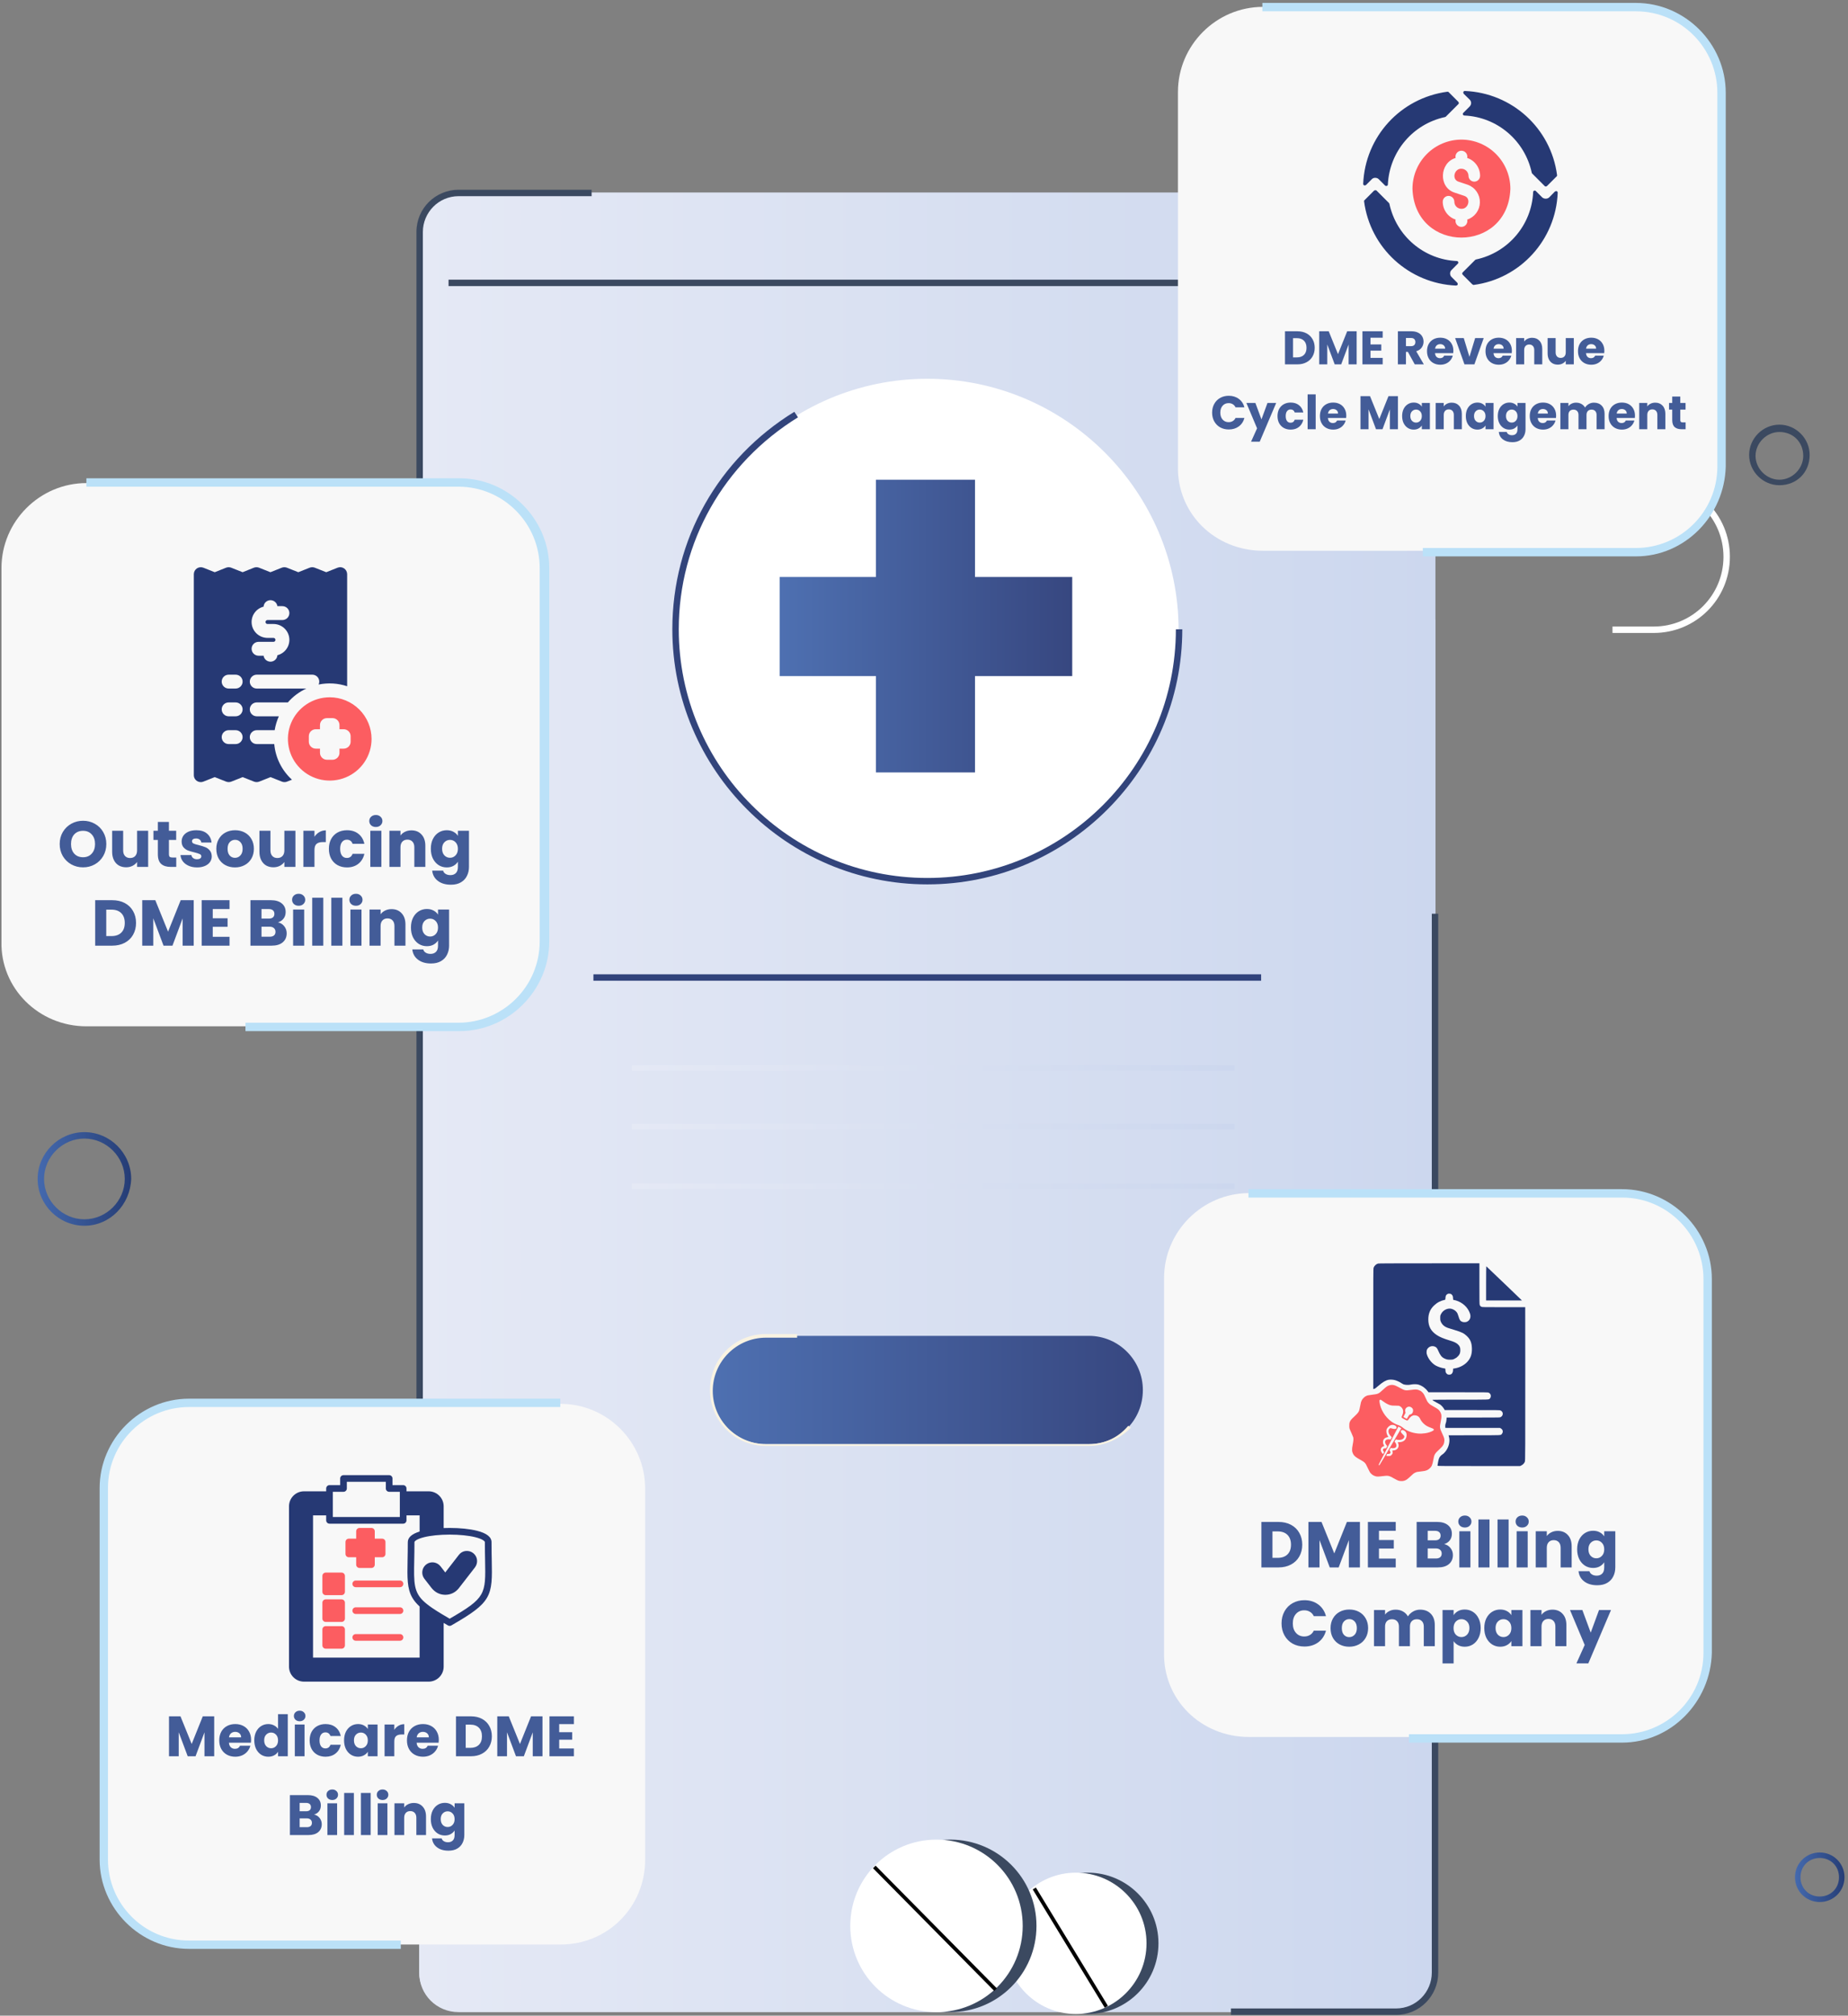<svg width="399" height="435" viewBox="0 0 399 435" fill="none" xmlns="http://www.w3.org/2000/svg">
<rect x="0" y="0" width="399" height="435" fill="#808080" stroke="none"/>
<path d="M301.409 434.235H99.023C94.27 434.235 90.508 430.473 90.508 425.72V50.058C90.508 45.306 94.27 41.543 99.023 41.543H301.409C306.162 41.543 309.924 45.306 309.924 50.058V425.522C309.924 430.275 306.162 434.235 301.409 434.235Z" fill="url(#paint0_linear_3261_31868)"/>
<path d="M90.508 280.566V425.523C90.508 430.276 94.27 434.039 99.023 434.039H301.409C306.162 434.039 309.924 430.276 309.924 425.523V133.628L198.236 208.483L90.508 280.566Z" fill="url(#paint1_linear_3261_31868)"/>
<path d="M91.3 302.15H89.914V50.059C89.914 44.91 94.073 40.949 99.023 40.949H127.738V42.335H99.023C94.667 42.335 91.3 45.9 91.3 50.059V302.15Z" fill="#3B4960"/>
<path d="M301.415 434.828H265.77V433.442H301.415C305.771 433.442 309.138 429.878 309.138 425.719V197.193H310.524V425.719C310.524 430.67 306.564 434.828 301.415 434.828Z" fill="#3B4960"/>
<path d="M303.587 60.355H96.844V61.742H303.587V60.355Z" fill="#3B4960"/>
<path d="M200.213 190.264C170.311 190.264 145.953 165.906 145.953 136.004C145.953 106.101 170.311 81.744 200.213 81.744C230.116 81.744 254.473 106.101 254.473 136.004C254.473 165.906 230.116 190.264 200.213 190.264Z" fill="white"/>
<path d="M200.216 190.858C169.918 190.858 145.164 166.104 145.164 135.806C145.164 116.399 155.066 98.972 171.502 88.873L172.294 90.061C156.254 99.962 146.55 116.993 146.55 135.806C146.55 165.312 170.512 189.472 200.216 189.472C229.723 189.472 253.882 165.51 253.882 135.806H255.268C255.268 166.104 230.515 190.858 200.216 190.858Z" fill="#32447B"/>
<path d="M272.29 210.265H128.125V211.651H272.29V210.265Z" fill="#31437B"/>
<path d="M235.07 311.656H165.363C158.828 311.656 153.68 306.309 153.68 299.972C153.68 293.437 159.026 288.289 165.363 288.289H235.07C241.605 288.289 246.754 293.635 246.754 299.972C246.754 306.507 241.605 311.656 235.07 311.656Z" fill="url(#paint2_linear_3261_31868)"/>
<path d="M235.083 312.051H165.377C158.644 312.051 153.297 306.704 153.297 299.971C153.297 293.238 158.644 287.892 165.377 287.892H172.11V288.684H165.377C159.04 288.684 153.891 293.832 153.891 300.169C153.891 306.506 159.04 311.655 165.377 311.655H235.083C238.45 311.655 241.42 310.269 243.598 307.695L244.192 308.091C241.816 310.467 238.648 312.051 235.083 312.051Z" fill="#F9F3E2"/>
<path d="M266.547 229.87H136.441V231.058H266.547V229.87Z" fill="url(#paint3_linear_3261_31868)"/>
<path d="M266.547 242.542H136.441V243.73H266.547V242.542Z" fill="url(#paint4_linear_3261_31868)"/>
<path d="M266.547 255.415H136.441V256.603H266.547V255.415Z" fill="url(#paint5_linear_3261_31868)"/>
<path d="M231.503 124.519H210.512V103.528H189.125V124.519H168.332V145.906H189.125V166.699H210.512V145.906H231.503V124.519Z" fill="url(#paint6_linear_3261_31868)"/>
<path d="M392.898 410.473C389.927 410.473 387.551 408.097 387.551 405.126C387.551 402.156 389.927 399.779 392.898 399.779C395.868 399.779 398.244 402.156 398.244 405.126C398.244 408.097 395.868 410.473 392.898 410.473ZM392.898 400.967C390.521 400.967 388.739 402.75 388.739 405.126C388.739 407.502 390.521 409.285 392.898 409.285C395.274 409.285 397.056 407.502 397.056 405.126C397.056 402.75 395.274 400.967 392.898 400.967Z" fill="url(#paint7_linear_3261_31868)"/>
<path d="M18.224 264.525C12.68 264.525 8.125 259.97 8.125 254.425C8.125 248.88 12.68 244.326 18.224 244.326C23.769 244.326 28.324 248.88 28.324 254.425C28.126 259.97 23.769 264.525 18.224 264.525ZM18.224 245.712C13.472 245.712 9.511 249.672 9.511 254.425C9.511 259.178 13.472 263.138 18.224 263.138C22.977 263.138 26.938 259.178 26.938 254.425C26.938 249.672 22.977 245.712 18.224 245.712Z" fill="url(#paint8_linear_3261_31868)"/>
<path d="M357.062 136.597H348.151V135.211H357.062C365.38 135.211 372.113 128.478 372.113 120.161C372.113 111.844 365.38 105.111 357.062 105.111H263.395V103.725H357.062C366.172 103.725 373.499 111.052 373.499 120.161C373.499 129.27 366.172 136.597 357.062 136.597Z" fill="white"/>
<path d="M384.187 104.714C380.623 104.714 377.652 101.744 377.652 98.179C377.652 94.615 380.623 91.644 384.187 91.644C387.752 91.644 390.722 94.615 390.722 98.179C390.722 101.942 387.95 104.714 384.187 104.714ZM384.187 93.228C381.415 93.228 379.039 95.605 379.039 98.377C379.039 101.149 381.415 103.526 384.187 103.526C386.96 103.526 389.336 101.149 389.336 98.377C389.336 95.407 387.158 93.228 384.187 93.228Z" fill="#3B4960"/>
<path d="M250.122 419.384C250.122 427.899 243.19 434.632 234.873 434.632C226.358 434.632 219.625 427.701 219.625 419.384C219.625 410.869 226.556 404.136 234.873 404.136C243.19 404.136 250.122 410.869 250.122 419.384Z" fill="#3B4960"/>
<path d="M247.543 419.384C247.543 427.899 240.612 434.632 232.295 434.632C223.78 434.632 217.047 427.701 217.047 419.384C217.047 410.868 223.978 404.135 232.295 404.135C240.612 404.135 247.543 410.868 247.543 419.384Z" fill="white"/>
<path d="M223.653 407.34L222.977 407.752L238.532 433.292L239.208 432.88L223.653 407.34Z" fill="black"/>
<path d="M223.784 415.621C223.784 425.918 215.467 434.235 205.169 434.235C194.872 434.235 186.555 425.918 186.555 415.621C186.555 405.323 194.872 397.006 205.169 397.006C215.467 397.006 223.784 405.323 223.784 415.621Z" fill="#3B4960"/>
<path d="M220.812 415.62C220.812 425.918 212.494 434.235 202.197 434.235C191.899 434.235 183.582 425.918 183.582 415.62C183.582 405.323 191.899 397.005 202.197 397.005C212.494 397.005 220.812 405.323 220.812 415.62Z" fill="white"/>
<path d="M189.052 402.621L188.488 403.178L214.661 429.656L215.224 429.099L189.052 402.621Z" fill="black"/>
<path d="M18.653 221.487H99.223C109.294 221.487 117.558 213.224 117.558 203.153V122.587C117.558 112.516 109.294 104.253 99.223 104.253H18.653C8.582 104.253 0.318 112.516 0.318 122.587V203.153C0.06 213.224 8.324 221.487 18.653 221.487Z" fill="#F8F8F8"/>
<path d="M99.222 222.52H52.998V220.712H98.964C108.519 220.712 116.524 212.965 116.524 203.153V122.587C116.524 113.033 108.777 105.028 98.964 105.028H18.652V103.22H99.222C109.81 103.22 118.59 112 118.59 122.587V203.153C118.59 213.74 109.81 222.52 99.222 222.52Z" fill="#BBE1F8"/>
<path d="M17.934 187.181C17.011 187.181 16.163 186.967 15.389 186.538C14.625 186.109 14.015 185.513 13.558 184.749C13.11 183.975 12.887 183.108 12.887 182.148C12.887 181.188 13.11 180.326 13.558 179.561C14.015 178.797 14.625 178.2 15.389 177.772C16.163 177.343 17.011 177.128 17.934 177.128C18.857 177.128 19.701 177.343 20.465 177.772C21.238 178.2 21.844 178.797 22.282 179.561C22.73 180.326 22.954 181.188 22.954 182.148C22.954 183.108 22.73 183.975 22.282 184.749C21.835 185.513 21.229 186.109 20.465 186.538C19.701 186.967 18.857 187.181 17.934 187.181ZM17.934 185C18.717 185 19.342 184.739 19.808 184.217C20.283 183.695 20.521 183.005 20.521 182.148C20.521 181.281 20.283 180.591 19.808 180.079C19.342 179.557 18.717 179.296 17.934 179.296C17.142 179.296 16.508 179.552 16.033 180.065C15.567 180.577 15.334 181.272 15.334 182.148C15.334 183.015 15.567 183.709 16.033 184.231C16.508 184.744 17.142 185 17.934 185ZM31.988 179.282V187.083H29.597V186.021C29.355 186.366 29.024 186.645 28.604 186.86C28.194 187.065 27.737 187.167 27.234 187.167C26.637 187.167 26.111 187.037 25.654 186.776C25.197 186.506 24.843 186.119 24.591 185.615C24.34 185.112 24.214 184.52 24.214 183.84V179.282H26.591V183.518C26.591 184.04 26.726 184.446 26.996 184.735C27.267 185.024 27.63 185.168 28.087 185.168C28.553 185.168 28.921 185.024 29.191 184.735C29.462 184.446 29.597 184.04 29.597 183.518V179.282H31.988ZM38.053 185.056V187.083H36.837C35.97 187.083 35.294 186.874 34.81 186.454C34.325 186.026 34.083 185.331 34.083 184.371V181.267H33.132V179.282H34.083V177.38H36.474V179.282H38.039V181.267H36.474V184.399C36.474 184.632 36.529 184.8 36.641 184.902C36.753 185.005 36.94 185.056 37.201 185.056H38.053ZM42.559 187.195C41.879 187.195 41.273 187.079 40.742 186.846C40.21 186.613 39.791 186.296 39.483 185.895C39.176 185.485 39.003 185.028 38.966 184.525H41.329C41.357 184.795 41.483 185.014 41.706 185.182C41.93 185.35 42.205 185.434 42.531 185.434C42.83 185.434 43.058 185.378 43.216 185.266C43.384 185.145 43.468 184.991 43.468 184.804C43.468 184.581 43.352 184.418 43.118 184.315C42.885 184.203 42.508 184.082 41.986 183.952C41.427 183.821 40.961 183.686 40.588 183.546C40.215 183.397 39.893 183.169 39.623 182.861C39.353 182.544 39.218 182.12 39.218 181.589C39.218 181.141 39.339 180.736 39.581 180.372C39.833 179.999 40.196 179.706 40.672 179.491C41.156 179.277 41.73 179.17 42.391 179.17C43.37 179.17 44.139 179.412 44.698 179.897C45.267 180.382 45.593 181.025 45.677 181.826H43.468C43.431 181.556 43.309 181.342 43.105 181.183C42.909 181.025 42.648 180.945 42.322 180.945C42.042 180.945 41.828 181.001 41.678 181.113C41.529 181.216 41.455 181.36 41.455 181.547C41.455 181.77 41.571 181.938 41.804 182.05C42.047 182.162 42.419 182.274 42.923 182.386C43.501 182.535 43.971 182.684 44.335 182.833C44.698 182.973 45.015 183.206 45.286 183.532C45.565 183.849 45.71 184.278 45.719 184.818C45.719 185.275 45.589 185.685 45.328 186.049C45.076 186.403 44.708 186.683 44.223 186.888C43.748 187.093 43.193 187.195 42.559 187.195ZM50.733 187.195C49.969 187.195 49.279 187.032 48.664 186.706C48.058 186.38 47.578 185.914 47.224 185.308C46.879 184.702 46.706 183.994 46.706 183.183C46.706 182.381 46.884 181.677 47.238 181.071C47.592 180.456 48.077 179.985 48.692 179.659C49.307 179.333 49.997 179.17 50.761 179.17C51.526 179.17 52.215 179.333 52.831 179.659C53.446 179.985 53.93 180.456 54.285 181.071C54.639 181.677 54.816 182.381 54.816 183.183C54.816 183.984 54.634 184.693 54.271 185.308C53.916 185.914 53.427 186.38 52.803 186.706C52.187 187.032 51.498 187.195 50.733 187.195ZM50.733 185.126C51.19 185.126 51.577 184.958 51.894 184.623C52.22 184.287 52.383 183.807 52.383 183.183C52.383 182.558 52.225 182.078 51.908 181.742C51.6 181.407 51.218 181.239 50.761 181.239C50.295 181.239 49.908 181.407 49.601 181.742C49.293 182.069 49.139 182.549 49.139 183.183C49.139 183.807 49.288 184.287 49.587 184.623C49.894 184.958 50.276 185.126 50.733 185.126ZM63.788 179.282V187.083H61.398V186.021C61.155 186.366 60.824 186.645 60.405 186.86C59.995 187.065 59.538 187.167 59.035 187.167C58.438 187.167 57.911 187.037 57.455 186.776C56.998 186.506 56.644 186.119 56.392 185.615C56.14 185.112 56.014 184.52 56.014 183.84V179.282H58.391V183.518C58.391 184.04 58.526 184.446 58.797 184.735C59.067 185.024 59.431 185.168 59.887 185.168C60.353 185.168 60.722 185.024 60.992 184.735C61.262 184.446 61.398 184.04 61.398 183.518V179.282H63.788ZM67.897 180.582C68.176 180.153 68.526 179.818 68.945 179.575C69.365 179.324 69.831 179.198 70.344 179.198V181.728H69.686C69.09 181.728 68.642 181.859 68.344 182.12C68.046 182.372 67.897 182.819 67.897 183.462V187.083H65.506V179.282H67.897V180.582ZM71.011 183.183C71.011 182.372 71.174 181.663 71.5 181.057C71.836 180.451 72.297 179.985 72.884 179.659C73.481 179.333 74.162 179.17 74.926 179.17C75.904 179.17 76.72 179.426 77.373 179.939C78.034 180.451 78.468 181.174 78.673 182.106H76.128C75.914 181.509 75.499 181.211 74.884 181.211C74.446 181.211 74.096 181.384 73.835 181.728C73.574 182.064 73.444 182.549 73.444 183.183C73.444 183.816 73.574 184.306 73.835 184.651C74.096 184.986 74.446 185.154 74.884 185.154C75.499 185.154 75.914 184.856 76.128 184.259H78.673C78.468 185.173 78.034 185.89 77.373 186.412C76.711 186.934 75.895 187.195 74.926 187.195C74.162 187.195 73.481 187.032 72.884 186.706C72.297 186.38 71.836 185.914 71.5 185.308C71.174 184.702 71.011 183.994 71.011 183.183ZM81.154 178.471C80.735 178.471 80.39 178.349 80.12 178.107C79.859 177.855 79.728 177.548 79.728 177.184C79.728 176.811 79.859 176.504 80.12 176.262C80.39 176.01 80.735 175.884 81.154 175.884C81.564 175.884 81.9 176.01 82.161 176.262C82.431 176.504 82.567 176.811 82.567 177.184C82.567 177.548 82.431 177.855 82.161 178.107C81.9 178.349 81.564 178.471 81.154 178.471ZM82.343 179.282V187.083H79.952V179.282H82.343ZM88.829 179.198C89.743 179.198 90.47 179.496 91.01 180.093C91.56 180.68 91.835 181.491 91.835 182.525V187.083H89.458V182.847C89.458 182.325 89.323 181.92 89.053 181.631C88.783 181.342 88.419 181.197 87.962 181.197C87.506 181.197 87.142 181.342 86.872 181.631C86.602 181.92 86.466 182.325 86.466 182.847V187.083H84.075V179.282H86.466V180.316C86.709 179.971 87.035 179.701 87.445 179.505C87.855 179.3 88.317 179.198 88.829 179.198ZM96.461 179.17C97.011 179.17 97.491 179.282 97.901 179.505C98.32 179.729 98.642 180.023 98.866 180.386V179.282H101.257V187.07C101.257 187.787 101.112 188.435 100.823 189.013C100.544 189.6 100.11 190.066 99.523 190.411C98.945 190.756 98.223 190.929 97.356 190.929C96.2 190.929 95.263 190.654 94.545 190.104C93.828 189.563 93.418 188.827 93.315 187.894H95.678C95.752 188.193 95.93 188.426 96.209 188.594C96.489 188.771 96.834 188.859 97.244 188.859C97.738 188.859 98.129 188.715 98.418 188.426C98.717 188.146 98.866 187.694 98.866 187.07V185.965C98.633 186.328 98.311 186.627 97.901 186.86C97.491 187.083 97.011 187.195 96.461 187.195C95.818 187.195 95.235 187.032 94.713 186.706C94.191 186.37 93.776 185.9 93.469 185.294C93.171 184.679 93.021 183.97 93.021 183.169C93.021 182.367 93.171 181.663 93.469 181.057C93.776 180.451 94.191 179.985 94.713 179.659C95.235 179.333 95.818 179.17 96.461 179.17ZM98.866 183.183C98.866 182.586 98.698 182.115 98.362 181.77C98.036 181.425 97.635 181.253 97.16 181.253C96.685 181.253 96.279 181.425 95.944 181.77C95.617 182.106 95.454 182.572 95.454 183.169C95.454 183.765 95.617 184.241 95.944 184.595C96.279 184.94 96.685 185.112 97.16 185.112C97.635 185.112 98.036 184.94 98.362 184.595C98.698 184.25 98.866 183.779 98.866 183.183ZM24.227 194.268C25.261 194.268 26.165 194.473 26.939 194.883C27.713 195.294 28.309 195.871 28.729 196.617C29.157 197.354 29.372 198.206 29.372 199.176C29.372 200.136 29.157 200.989 28.729 201.735C28.309 202.48 27.708 203.058 26.925 203.468C26.151 203.878 25.252 204.083 24.227 204.083H20.549V194.268H24.227ZM24.073 202.014C24.977 202.014 25.681 201.767 26.184 201.273C26.687 200.779 26.939 200.08 26.939 199.176C26.939 198.272 26.687 197.568 26.184 197.065C25.681 196.561 24.977 196.31 24.073 196.31H22.94V202.014H24.073ZM41.824 194.268V204.083H39.433V198.197L37.238 204.083H35.308L33.099 198.183V204.083H30.708V194.268H33.532L36.287 201.063L39.013 194.268H41.824ZM45.934 196.184V198.169H49.136V200.015H45.934V202.168H49.555V204.083H43.543V194.268H49.555V196.184H45.934ZM60.013 199.05C60.581 199.171 61.038 199.455 61.383 199.903C61.728 200.341 61.9 200.844 61.9 201.413C61.9 202.233 61.611 202.886 61.033 203.37C60.465 203.846 59.668 204.083 58.642 204.083H54.07V194.268H58.489C59.486 194.268 60.264 194.497 60.824 194.953C61.392 195.41 61.676 196.03 61.676 196.813C61.676 197.391 61.523 197.871 61.215 198.253C60.917 198.635 60.516 198.901 60.013 199.05ZM56.461 198.239H58.027C58.419 198.239 58.717 198.155 58.922 197.987C59.136 197.81 59.244 197.554 59.244 197.218C59.244 196.883 59.136 196.626 58.922 196.449C58.717 196.272 58.419 196.184 58.027 196.184H56.461V198.239ZM58.223 202.154C58.624 202.154 58.931 202.065 59.146 201.888C59.37 201.702 59.481 201.436 59.481 201.091C59.481 200.746 59.365 200.476 59.132 200.28C58.908 200.085 58.596 199.987 58.195 199.987H56.461V202.154H58.223ZM64.489 195.471C64.07 195.471 63.725 195.349 63.455 195.107C63.194 194.855 63.063 194.548 63.063 194.184C63.063 193.811 63.194 193.504 63.455 193.262C63.725 193.01 64.07 192.884 64.489 192.884C64.9 192.884 65.235 193.01 65.496 193.262C65.766 193.504 65.901 193.811 65.901 194.184C65.901 194.548 65.766 194.855 65.496 195.107C65.235 195.349 64.9 195.471 64.489 195.471ZM65.678 196.282V204.083H63.287V196.282H65.678ZM69.801 193.737V204.083H67.41V193.737H69.801ZM73.925 193.737V204.083H71.534V193.737H73.925ZM76.86 195.471C76.441 195.471 76.096 195.349 75.825 195.107C75.564 194.855 75.434 194.548 75.434 194.184C75.434 193.811 75.564 193.504 75.825 193.262C76.096 193.01 76.441 192.884 76.86 192.884C77.27 192.884 77.606 193.01 77.867 193.262C78.137 193.504 78.272 193.811 78.272 194.184C78.272 194.548 78.137 194.855 77.867 195.107C77.606 195.349 77.27 195.471 76.86 195.471ZM78.049 196.282V204.083H75.658V196.282H78.049ZM84.535 196.198C85.448 196.198 86.175 196.496 86.716 197.093C87.266 197.68 87.541 198.491 87.541 199.525V204.083H85.164V199.847C85.164 199.325 85.029 198.92 84.759 198.631C84.488 198.342 84.125 198.197 83.668 198.197C83.211 198.197 82.848 198.342 82.578 198.631C82.307 198.92 82.172 199.325 82.172 199.847V204.083H79.781V196.282H82.172V197.316C82.414 196.971 82.741 196.701 83.151 196.505C83.561 196.3 84.022 196.198 84.535 196.198ZM92.167 196.17C92.717 196.17 93.197 196.282 93.607 196.505C94.026 196.729 94.348 197.023 94.572 197.386V196.282H96.963V204.07C96.963 204.787 96.818 205.435 96.529 206.013C96.249 206.6 95.816 207.066 95.229 207.411C94.651 207.756 93.928 207.929 93.061 207.929C91.906 207.929 90.969 207.654 90.251 207.104C89.534 206.563 89.123 205.827 89.021 204.894H91.384C91.458 205.193 91.635 205.426 91.915 205.594C92.195 205.771 92.54 205.859 92.95 205.859C93.444 205.859 93.835 205.715 94.124 205.426C94.422 205.146 94.572 204.694 94.572 204.07V202.965C94.339 203.328 94.017 203.627 93.607 203.86C93.197 204.083 92.717 204.195 92.167 204.195C91.523 204.195 90.941 204.032 90.419 203.706C89.897 203.37 89.482 202.9 89.175 202.294C88.876 201.679 88.727 200.97 88.727 200.169C88.727 199.367 88.876 198.663 89.175 198.057C89.482 197.451 89.897 196.985 90.419 196.659C90.941 196.333 91.523 196.17 92.167 196.17ZM94.572 200.183C94.572 199.586 94.404 199.115 94.068 198.77C93.742 198.425 93.341 198.253 92.866 198.253C92.39 198.253 91.985 198.425 91.649 198.77C91.323 199.106 91.16 199.572 91.16 200.169C91.16 200.765 91.323 201.241 91.649 201.595C91.985 201.94 92.39 202.112 92.866 202.112C93.341 202.112 93.742 201.94 94.068 201.595C94.404 201.25 94.572 200.779 94.572 200.183Z" fill="#435C98"/>
<path d="M121.043 419.645H40.857C30.834 419.645 22.609 411.42 22.609 401.397V321.211C22.609 311.188 30.834 302.963 40.857 302.963H121.043C131.066 302.963 139.291 311.188 139.291 321.211V401.397C139.291 411.42 131.323 419.645 121.043 419.645Z" fill="#F8F8F8"/>
<path d="M86.534 420.585H40.787C30.25 420.585 21.512 411.847 21.512 401.309V321.123C21.512 310.586 30.25 301.848 40.787 301.848H120.973V303.647H40.787C31.278 303.647 23.311 311.357 23.311 321.123V401.309C23.311 410.819 31.021 418.786 40.787 418.786H86.534V420.585Z" fill="#BBE1F8"/>
<path d="M46.247 370.4V379.017H44.148V373.849L42.221 379.017H40.527L38.588 373.837V379.017H36.489V370.4H38.968L41.386 376.365L43.78 370.4H46.247ZM54.213 375.482C54.213 375.678 54.201 375.882 54.176 376.095H49.426C49.459 376.521 49.594 376.848 49.831 377.077C50.076 377.298 50.375 377.409 50.727 377.409C51.251 377.409 51.615 377.188 51.819 376.746H54.053C53.939 377.196 53.73 377.601 53.427 377.961C53.133 378.321 52.761 378.603 52.31 378.808C51.86 379.013 51.357 379.115 50.801 379.115C50.13 379.115 49.532 378.972 49.008 378.685C48.485 378.399 48.076 377.99 47.781 377.458C47.486 376.926 47.339 376.304 47.339 375.592C47.339 374.88 47.482 374.258 47.769 373.726C48.063 373.194 48.472 372.785 48.996 372.499C49.52 372.212 50.121 372.069 50.801 372.069C51.463 372.069 52.053 372.208 52.568 372.487C53.084 372.765 53.485 373.162 53.771 373.677C54.066 374.193 54.213 374.794 54.213 375.482ZM52.065 374.929C52.065 374.569 51.942 374.283 51.697 374.07C51.451 373.857 51.144 373.751 50.776 373.751C50.424 373.751 50.126 373.853 49.88 374.058C49.643 374.262 49.495 374.553 49.438 374.929H52.065ZM54.903 375.58C54.903 374.876 55.034 374.258 55.296 373.726C55.566 373.194 55.93 372.785 56.388 372.499C56.846 372.212 57.358 372.069 57.922 372.069C58.373 372.069 58.782 372.163 59.15 372.351C59.526 372.54 59.821 372.793 60.034 373.113V369.933H62.133V379.017H60.034V378.035C59.837 378.362 59.555 378.624 59.187 378.82C58.827 379.017 58.405 379.115 57.922 379.115C57.358 379.115 56.846 378.972 56.388 378.685C55.93 378.391 55.566 377.977 55.296 377.445C55.034 376.905 54.903 376.283 54.903 375.58ZM60.034 375.592C60.034 375.068 59.886 374.655 59.592 374.352C59.305 374.049 58.953 373.898 58.536 373.898C58.119 373.898 57.763 374.049 57.468 374.352C57.182 374.647 57.039 375.056 57.039 375.58C57.039 376.103 57.182 376.521 57.468 376.832C57.763 377.134 58.119 377.286 58.536 377.286C58.953 377.286 59.305 377.134 59.592 376.832C59.886 376.529 60.034 376.116 60.034 375.592ZM64.707 371.455C64.338 371.455 64.036 371.349 63.798 371.136C63.569 370.915 63.455 370.645 63.455 370.326C63.455 369.999 63.569 369.729 63.798 369.516C64.036 369.295 64.338 369.185 64.707 369.185C65.067 369.185 65.361 369.295 65.591 369.516C65.828 369.729 65.947 369.999 65.947 370.326C65.947 370.645 65.828 370.915 65.591 371.136C65.361 371.349 65.067 371.455 64.707 371.455ZM65.75 372.167V379.017H63.651V372.167H65.75ZM66.854 375.592C66.854 374.88 66.997 374.258 67.284 373.726C67.578 373.194 67.983 372.785 68.499 372.499C69.022 372.212 69.62 372.069 70.291 372.069C71.15 372.069 71.866 372.294 72.439 372.744C73.02 373.194 73.4 373.829 73.58 374.647H71.346C71.158 374.123 70.794 373.861 70.254 373.861C69.869 373.861 69.562 374.013 69.333 374.315C69.104 374.61 68.99 375.036 68.99 375.592C68.99 376.148 69.104 376.578 69.333 376.881C69.562 377.175 69.869 377.323 70.254 377.323C70.794 377.323 71.158 377.061 71.346 376.537H73.58C73.4 377.339 73.02 377.969 72.439 378.427C71.858 378.886 71.142 379.115 70.291 379.115C69.62 379.115 69.022 378.972 68.499 378.685C67.983 378.399 67.578 377.99 67.284 377.458C66.997 376.926 66.854 376.304 66.854 375.592ZM74.286 375.58C74.286 374.876 74.417 374.258 74.678 373.726C74.949 373.194 75.313 372.785 75.771 372.499C76.229 372.212 76.741 372.069 77.305 372.069C77.788 372.069 78.21 372.167 78.57 372.364C78.938 372.56 79.22 372.818 79.416 373.137V372.167H81.516V379.017H79.416V378.047C79.212 378.366 78.925 378.624 78.557 378.82C78.197 379.017 77.776 379.115 77.293 379.115C76.737 379.115 76.229 378.972 75.771 378.685C75.313 378.391 74.949 377.977 74.678 377.445C74.417 376.905 74.286 376.283 74.286 375.58ZM79.416 375.592C79.416 375.068 79.269 374.655 78.975 374.352C78.688 374.049 78.336 373.898 77.919 373.898C77.502 373.898 77.146 374.049 76.851 374.352C76.565 374.647 76.421 375.056 76.421 375.58C76.421 376.103 76.565 376.521 76.851 376.832C77.146 377.134 77.502 377.286 77.919 377.286C78.336 377.286 78.688 377.134 78.975 376.832C79.269 376.529 79.416 376.116 79.416 375.592ZM85.133 373.309C85.378 372.932 85.685 372.638 86.053 372.425C86.422 372.204 86.831 372.094 87.281 372.094V374.315H86.704C86.18 374.315 85.788 374.43 85.526 374.659C85.264 374.88 85.133 375.273 85.133 375.837V379.017H83.034V372.167H85.133V373.309ZM94.741 375.482C94.741 375.678 94.728 375.882 94.704 376.095H89.954C89.986 376.521 90.121 376.848 90.359 377.077C90.604 377.298 90.903 377.409 91.255 377.409C91.778 377.409 92.142 377.188 92.347 376.746H94.581C94.466 377.196 94.258 377.601 93.955 377.961C93.66 378.321 93.288 378.603 92.838 378.808C92.388 379.013 91.885 379.115 91.328 379.115C90.657 379.115 90.06 378.972 89.536 378.685C89.013 378.399 88.603 377.99 88.309 377.458C88.014 376.926 87.867 376.304 87.867 375.592C87.867 374.88 88.01 374.258 88.296 373.726C88.591 373.194 89 372.785 89.524 372.499C90.048 372.212 90.649 372.069 91.328 372.069C91.991 372.069 92.58 372.208 93.096 372.487C93.611 372.765 94.012 373.162 94.299 373.677C94.593 374.193 94.741 374.794 94.741 375.482ZM92.593 374.929C92.593 374.569 92.47 374.283 92.224 374.07C91.979 373.857 91.672 373.751 91.304 373.751C90.952 373.751 90.653 373.853 90.408 374.058C90.17 374.262 90.023 374.553 89.966 374.929H92.593ZM101.677 370.4C102.586 370.4 103.379 370.58 104.059 370.94C104.738 371.3 105.262 371.807 105.63 372.462C106.006 373.108 106.194 373.857 106.194 374.708C106.194 375.551 106.006 376.3 105.63 376.954C105.262 377.609 104.734 378.116 104.046 378.477C103.367 378.837 102.577 379.017 101.677 379.017H98.449V370.4H101.677ZM101.542 377.2C102.336 377.2 102.954 376.983 103.396 376.549C103.838 376.116 104.059 375.502 104.059 374.708C104.059 373.914 103.838 373.297 103.396 372.855C102.954 372.413 102.336 372.192 101.542 372.192H100.548V377.2H101.542ZM117.126 370.4V379.017H115.027V373.849L113.1 379.017H111.406L109.466 373.837V379.017H107.367V370.4H109.847L112.265 376.365L114.658 370.4H117.126ZM120.734 372.081V373.824H123.545V375.445H120.734V377.335H123.913V379.017H118.635V370.4H123.913V372.081H120.734ZM67.813 391.598C68.312 391.704 68.713 391.954 69.016 392.346C69.319 392.731 69.47 393.173 69.47 393.672C69.47 394.392 69.216 394.965 68.709 395.391C68.21 395.808 67.51 396.017 66.61 396.017H62.596V387.4H66.475C67.351 387.4 68.034 387.6 68.525 388.001C69.024 388.402 69.274 388.946 69.274 389.634C69.274 390.141 69.139 390.563 68.869 390.898C68.607 391.234 68.255 391.467 67.813 391.598ZM64.695 390.886H66.07C66.414 390.886 66.676 390.812 66.856 390.665C67.044 390.509 67.138 390.284 67.138 389.99C67.138 389.695 67.044 389.47 66.856 389.315C66.676 389.159 66.414 389.081 66.07 389.081H64.695V390.886ZM66.242 394.323C66.594 394.323 66.864 394.245 67.052 394.089C67.248 393.926 67.347 393.693 67.347 393.39C67.347 393.087 67.244 392.85 67.04 392.678C66.843 392.506 66.569 392.42 66.217 392.42H64.695V394.323H66.242ZM71.743 388.455C71.375 388.455 71.072 388.349 70.835 388.136C70.606 387.915 70.491 387.645 70.491 387.326C70.491 386.999 70.606 386.729 70.835 386.516C71.072 386.295 71.375 386.185 71.743 386.185C72.103 386.185 72.398 386.295 72.627 386.516C72.864 386.729 72.983 386.999 72.983 387.326C72.983 387.645 72.864 387.915 72.627 388.136C72.398 388.349 72.103 388.455 71.743 388.455ZM72.786 389.167V396.017H70.688V389.167H72.786ZM76.406 386.933V396.017H74.308V386.933H76.406ZM80.026 386.933V396.017H77.928V386.933H80.026ZM82.603 388.455C82.235 388.455 81.932 388.349 81.695 388.136C81.466 387.915 81.351 387.645 81.351 387.326C81.351 386.999 81.466 386.729 81.695 386.516C81.932 386.295 82.235 386.185 82.603 386.185C82.963 386.185 83.258 386.295 83.487 386.516C83.724 386.729 83.843 386.999 83.843 387.326C83.843 387.645 83.724 387.915 83.487 388.136C83.258 388.349 82.963 388.455 82.603 388.455ZM83.647 389.167V396.017H81.548V389.167H83.647ZM89.341 389.094C90.143 389.094 90.781 389.356 91.256 389.879C91.739 390.395 91.98 391.107 91.98 392.015V396.017H89.893V392.297C89.893 391.839 89.775 391.483 89.537 391.23C89.3 390.976 88.981 390.849 88.58 390.849C88.179 390.849 87.86 390.976 87.623 391.23C87.385 391.483 87.267 391.839 87.267 392.297V396.017H85.168V389.167H87.267V390.076C87.479 389.773 87.766 389.536 88.126 389.364C88.486 389.184 88.891 389.094 89.341 389.094ZM96.041 389.069C96.524 389.069 96.945 389.167 97.305 389.364C97.673 389.56 97.956 389.818 98.152 390.137V389.167H100.251V396.004C100.251 396.634 100.124 397.203 99.871 397.71C99.625 398.226 99.245 398.635 98.729 398.938C98.222 399.241 97.587 399.392 96.826 399.392C95.812 399.392 94.989 399.151 94.359 398.668C93.729 398.193 93.369 397.547 93.279 396.729H95.353C95.419 396.99 95.574 397.195 95.82 397.342C96.065 397.498 96.368 397.575 96.728 397.575C97.162 397.575 97.506 397.449 97.759 397.195C98.021 396.949 98.152 396.553 98.152 396.004V395.035C97.948 395.354 97.665 395.616 97.305 395.82C96.945 396.017 96.524 396.115 96.041 396.115C95.476 396.115 94.965 395.972 94.507 395.685C94.048 395.391 93.684 394.977 93.414 394.445C93.152 393.905 93.021 393.283 93.021 392.58C93.021 391.876 93.152 391.258 93.414 390.726C93.684 390.194 94.048 389.785 94.507 389.499C94.965 389.212 95.476 389.069 96.041 389.069ZM98.152 392.592C98.152 392.068 98.005 391.655 97.71 391.352C97.424 391.049 97.072 390.898 96.654 390.898C96.237 390.898 95.881 391.049 95.587 391.352C95.3 391.647 95.157 392.056 95.157 392.58C95.157 393.103 95.3 393.521 95.587 393.832C95.881 394.134 96.237 394.286 96.654 394.286C97.072 394.286 97.424 394.134 97.71 393.832C98.005 393.529 98.152 393.116 98.152 392.592Z" fill="#435C98"/>
<path d="M106.173 336.688C106.151 335.556 106.126 334.272 106.126 332.808C106.126 331.701 105.068 330.874 102.982 330.351C101.418 329.959 99.324 329.743 97.087 329.743C96.648 329.743 96.215 329.751 95.79 329.767V325.071C95.79 323.288 94.339 321.838 92.556 321.838H87.763V321.224C87.763 320.827 87.442 320.505 87.045 320.505H84.741V319.068C84.741 318.671 84.419 318.35 84.022 318.35H74.166C73.769 318.35 73.447 318.671 73.447 319.068V320.505H71.143C70.746 320.505 70.424 320.827 70.424 321.224V321.838H65.632C63.849 321.838 62.398 323.288 62.398 325.071V359.679C62.398 361.462 63.849 362.912 65.632 362.912H92.556C94.339 362.912 95.79 361.462 95.79 359.679V350.238C96.091 350.415 96.403 350.596 96.728 350.784C96.839 350.848 96.963 350.88 97.087 350.88C97.211 350.88 97.335 350.848 97.446 350.784C101.755 348.296 104.007 346.766 105.149 344.801C106.293 342.83 106.248 340.518 106.173 336.688ZM71.862 321.943H74.166C74.563 321.943 74.885 321.621 74.885 321.224V319.787H83.303V321.224C83.303 321.621 83.625 321.943 84.022 321.943H86.326V327.386H71.862V321.943ZM71.143 328.824H87.045C87.442 328.824 87.763 328.502 87.763 328.105V327.027H90.601V330.516C88.906 331.041 88.048 331.811 88.048 332.808C88.048 334.272 88.023 335.556 88.001 336.688C87.926 340.518 87.881 342.83 89.025 344.801C89.411 345.465 89.925 346.08 90.601 346.698V357.723H67.587V327.027H70.424V328.105C70.424 328.502 70.746 328.824 71.143 328.824ZM97.087 349.331C96.515 348.999 95.987 348.689 95.496 348.394C95.46 348.368 95.421 348.345 95.381 348.325C93.874 347.417 92.742 346.664 91.891 345.943C91.831 345.864 91.755 345.797 91.668 345.749C89.303 343.629 89.341 341.685 89.438 336.716C89.46 335.577 89.485 334.286 89.485 332.808C89.485 332.656 89.855 332.168 91.541 331.745C92.974 331.386 94.995 331.18 97.087 331.18C99.179 331.18 101.2 331.386 102.633 331.745C104.319 332.168 104.689 332.656 104.689 332.808C104.689 334.286 104.714 335.577 104.736 336.716C104.88 344.1 104.894 344.804 97.087 349.331ZM102.527 338.284L99.032 342.79C99.028 342.795 99.024 342.799 99.02 342.804C98.297 343.689 97.281 344.171 96.147 344.171C96.106 344.171 96.065 344.171 96.024 344.169C94.879 344.134 93.882 343.61 93.139 342.654L91.603 340.676C91.598 340.67 91.593 340.663 91.588 340.656C91.242 340.177 91.103 339.593 91.197 339.011C91.291 338.43 91.606 337.921 92.084 337.577C93.056 336.877 94.397 337.086 95.138 338.052L96.133 339.348L99.095 335.526C99.449 335.068 99.966 334.78 100.549 334.714C101.141 334.646 101.744 334.824 102.204 335.2C103.136 335.962 103.278 337.316 102.527 338.284Z" fill="#263974"/>
<path d="M87.083 347.59C87.083 347.987 86.761 348.309 86.364 348.309H76.808C76.411 348.309 76.089 347.987 76.089 347.59C76.089 347.193 76.411 346.871 76.808 346.871H86.364C86.761 346.871 87.083 347.193 87.083 347.59ZM74.592 335.349V332.775C74.592 332.378 74.914 332.056 75.311 332.056H76.904V330.463C76.904 330.066 77.226 329.744 77.623 329.744H80.197C80.594 329.744 80.916 330.066 80.916 330.463V332.056H82.509C82.906 332.056 83.228 332.378 83.228 332.775V335.349C83.228 335.746 82.906 336.067 82.509 336.067H80.916V337.661C80.916 338.058 80.594 338.38 80.197 338.38H77.623C77.226 338.38 76.904 338.058 76.904 337.661V336.067H75.311C74.914 336.067 74.592 335.746 74.592 335.349ZM76.808 341.092H86.364C86.761 341.092 87.083 341.414 87.083 341.811C87.083 342.208 86.761 342.53 86.364 342.53H76.808C76.411 342.53 76.089 342.208 76.089 341.811C76.089 341.414 76.411 341.092 76.808 341.092ZM74.473 351.654V355.084C74.473 355.481 74.151 355.802 73.754 355.802H70.324C69.927 355.802 69.606 355.481 69.606 355.084V351.654C69.606 351.257 69.927 350.935 70.324 350.935H73.754C74.151 350.935 74.473 351.257 74.473 351.654ZM87.083 353.369C87.083 353.766 86.761 354.087 86.364 354.087H76.808C76.411 354.087 76.089 353.766 76.089 353.369C76.089 352.972 76.411 352.65 76.808 352.65H86.364C86.761 352.65 87.083 352.972 87.083 353.369ZM74.473 345.875V349.305C74.473 349.702 74.151 350.023 73.754 350.023H70.324C69.927 350.023 69.606 349.702 69.606 349.305V345.875C69.606 345.478 69.927 345.156 70.324 345.156H73.754C74.151 345.156 74.473 345.478 74.473 345.875ZM70.324 339.378H73.754C74.151 339.378 74.473 339.699 74.473 340.096V343.526C74.473 343.923 74.151 344.245 73.754 344.245H70.324C69.927 344.245 69.606 343.923 69.606 343.526V340.096C69.606 339.699 69.927 339.378 70.324 339.378Z" fill="#FC5D61"/>
<g clip-path="url(#clip0_3261_31868)">
<path d="M74.291 122.664C74.088 122.527 73.854 122.441 73.61 122.415C73.366 122.389 73.119 122.423 72.891 122.514L70.439 123.488L67.971 122.514C67.612 122.379 67.216 122.379 66.857 122.514L64.404 123.488L61.952 122.514C61.593 122.379 61.197 122.379 60.838 122.514L58.385 123.488L55.932 122.514C55.574 122.379 55.178 122.379 54.819 122.514L52.381 123.488L49.928 122.514C49.57 122.379 49.174 122.379 48.815 122.514L46.362 123.488L43.909 122.514C43.681 122.427 43.435 122.395 43.191 122.421C42.948 122.447 42.715 122.531 42.51 122.664C42.308 122.804 42.142 122.989 42.027 123.206C41.912 123.422 41.85 123.663 41.848 123.907V167.288C41.847 167.485 41.886 167.68 41.961 167.862C42.036 168.044 42.147 168.209 42.287 168.349C42.427 168.488 42.593 168.598 42.776 168.673C42.959 168.748 43.155 168.787 43.352 168.786C43.543 168.789 43.733 168.753 43.909 168.681L46.362 167.707L48.83 168.681C49.189 168.816 49.585 168.816 49.943 168.681L52.396 167.707L54.849 168.681C55.208 168.816 55.604 168.816 55.963 168.681L58.415 167.707L60.868 168.681C61.226 168.823 61.624 168.823 61.982 168.681L63.035 168.262C60.841 166.266 59.477 163.524 59.213 160.577H55.436C55.037 160.577 54.654 160.419 54.372 160.138C54.09 159.858 53.931 159.477 53.931 159.079C53.931 158.682 54.09 158.301 54.372 158.02C54.654 157.739 55.037 157.581 55.436 157.581H59.303C59.471 156.548 59.775 155.54 60.206 154.585H55.436C55.037 154.585 54.654 154.428 54.372 154.147C54.09 153.866 53.931 153.485 53.931 153.087C53.931 152.69 54.09 152.309 54.372 152.028C54.654 151.747 55.037 151.59 55.436 151.59H62.147C63.251 150.317 64.616 149.296 66.15 148.594H55.436C55.037 148.594 54.654 148.436 54.372 148.155C54.09 147.874 53.931 147.493 53.931 147.096C53.931 146.698 54.09 146.317 54.372 146.036C54.654 145.756 55.037 145.598 55.436 145.598H67.429C67.828 145.599 68.21 145.757 68.492 146.038C68.774 146.318 68.933 146.699 68.934 147.096C68.936 147.313 68.889 147.527 68.798 147.725C70.847 147.308 72.971 147.437 74.953 148.099V123.907C74.95 123.663 74.889 123.422 74.774 123.206C74.658 122.989 74.493 122.804 74.291 122.664ZM50.876 160.577H49.372C48.972 160.577 48.59 160.419 48.308 160.138C48.025 159.858 47.867 159.477 47.867 159.079C47.867 158.682 48.025 158.301 48.308 158.02C48.59 157.739 48.972 157.581 49.372 157.581H50.876C51.276 157.581 51.658 157.739 51.94 158.02C52.223 158.301 52.381 158.682 52.381 159.079C52.381 159.477 52.223 159.858 51.94 160.138C51.658 160.419 51.276 160.577 50.876 160.577ZM50.876 154.585H49.372C48.972 154.585 48.59 154.428 48.308 154.147C48.025 153.866 47.867 153.485 47.867 153.087C47.867 152.69 48.025 152.309 48.308 152.028C48.59 151.747 48.972 151.59 49.372 151.59H50.876C51.276 151.59 51.658 151.747 51.94 152.028C52.223 152.309 52.381 152.69 52.381 153.087C52.381 153.485 52.223 153.866 51.94 154.147C51.658 154.428 51.276 154.585 50.876 154.585ZM50.876 148.594H49.372C48.972 148.594 48.59 148.436 48.308 148.155C48.025 147.874 47.867 147.493 47.867 147.096C47.867 146.698 48.025 146.317 48.308 146.036C48.59 145.756 48.972 145.598 49.372 145.598H50.876C51.276 145.598 51.658 145.756 51.94 146.036C52.223 146.317 52.381 146.698 52.381 147.096C52.381 147.493 52.223 147.874 51.94 148.155C51.658 148.436 51.276 148.594 50.876 148.594ZM57.753 134.663H59.047C59.885 134.665 60.692 134.97 61.319 135.523C61.946 136.075 62.349 136.836 62.452 137.663C62.556 138.49 62.353 139.327 61.881 140.015C61.409 140.704 60.701 141.197 59.89 141.403C59.868 141.781 59.701 142.136 59.424 142.395C59.147 142.655 58.781 142.798 58.4 142.797C58.038 142.796 57.688 142.665 57.414 142.429C57.141 142.192 56.962 141.865 56.911 141.508H55.827C55.428 141.508 55.045 141.35 54.763 141.07C54.481 140.789 54.322 140.408 54.322 140.01C54.322 139.613 54.481 139.232 54.763 138.951C55.045 138.67 55.428 138.512 55.827 138.512H59.047C59.103 138.514 59.158 138.504 59.21 138.483C59.262 138.463 59.309 138.432 59.348 138.393C59.388 138.353 59.419 138.307 59.439 138.255C59.46 138.204 59.47 138.148 59.469 138.093C59.47 138.037 59.461 137.981 59.44 137.928C59.42 137.876 59.389 137.828 59.35 137.787C59.311 137.747 59.264 137.715 59.212 137.693C59.16 137.67 59.104 137.659 59.047 137.659H57.753C56.916 137.657 56.108 137.351 55.481 136.798C54.855 136.246 54.452 135.485 54.348 134.658C54.245 133.831 54.448 132.995 54.92 132.306C55.392 131.618 56.099 131.124 56.911 130.918C56.933 130.54 57.1 130.185 57.377 129.926C57.654 129.667 58.02 129.523 58.4 129.525C58.763 129.525 59.113 129.656 59.386 129.892C59.66 130.129 59.839 130.456 59.89 130.813H60.974C61.373 130.813 61.755 130.971 62.038 131.252C62.32 131.533 62.478 131.914 62.478 132.311C62.478 132.708 62.32 133.089 62.038 133.37C61.755 133.651 61.373 133.809 60.974 133.809H57.753C57.639 133.809 57.53 133.854 57.45 133.934C57.37 134.014 57.324 134.123 57.324 134.236C57.324 134.349 57.37 134.458 57.45 134.538C57.53 134.618 57.639 134.663 57.753 134.663Z" fill="#263974"/>
<path d="M71.193 150.481C69.407 150.481 67.662 151.008 66.177 151.996C64.692 152.983 63.535 154.387 62.851 156.029C62.168 157.671 61.989 159.479 62.338 161.222C62.686 162.965 63.546 164.567 64.808 165.824C66.071 167.081 67.68 167.937 69.431 168.284C71.183 168.63 72.998 168.452 74.648 167.772C76.298 167.092 77.708 165.94 78.7 164.462C79.692 162.984 80.222 161.246 80.222 159.469C80.22 157.086 79.268 154.801 77.575 153.115C75.882 151.43 73.587 150.483 71.193 150.481ZM75.707 160.068C75.706 160.465 75.547 160.845 75.265 161.126C74.983 161.406 74.601 161.565 74.202 161.566H73.299V162.465C73.298 162.861 73.139 163.242 72.858 163.522C72.576 163.803 72.194 163.961 71.795 163.962H70.591C70.192 163.961 69.81 163.803 69.528 163.522C69.246 163.242 69.087 162.861 69.086 162.465V161.566H68.183C67.784 161.565 67.402 161.406 67.12 161.126C66.838 160.845 66.68 160.465 66.678 160.068V158.869C66.68 158.473 66.838 158.092 67.12 157.812C67.402 157.531 67.784 157.373 68.183 157.372H69.086V156.473C69.087 156.076 69.246 155.696 69.528 155.415C69.81 155.134 70.192 154.976 70.591 154.975H71.795C72.193 154.976 72.576 155.134 72.857 155.415C73.139 155.696 73.298 156.076 73.299 156.473V157.372H74.202C74.601 157.373 74.983 157.531 75.265 157.812C75.547 158.092 75.706 158.473 75.707 158.869V160.068Z" fill="#FC5D61"/>
</g>
<path d="M269.685 374.857H350.345C360.427 374.857 368.7 366.584 368.7 356.501V275.84C368.7 265.757 360.427 257.484 350.345 257.484H269.685C259.603 257.484 251.33 265.757 251.33 275.84V356.501C251.072 366.843 259.344 374.857 269.685 374.857Z" fill="#F8F8F8"/>
<path d="M276.022 328.448C277.057 328.448 277.961 328.653 278.735 329.064C279.509 329.474 280.105 330.052 280.525 330.797C280.953 331.534 281.168 332.387 281.168 333.356C281.168 334.316 280.953 335.169 280.525 335.915C280.105 336.66 279.504 337.238 278.721 337.648C277.947 338.059 277.048 338.264 276.022 338.264H272.345V328.448H276.022ZM275.869 336.194C276.773 336.194 277.477 335.947 277.98 335.453C278.483 334.959 278.735 334.26 278.735 333.356C278.735 332.452 278.483 331.748 277.98 331.245C277.477 330.741 276.773 330.49 275.869 330.49H274.736V336.194H275.869ZM293.62 328.448V338.264H291.229V332.377L289.033 338.264H287.104L284.895 332.363V338.264H282.504V328.448H285.328L288.083 335.244L290.809 328.448H293.62ZM297.73 330.364V332.349H300.932V334.195H297.73V336.348H301.351V338.264H295.339V328.448H301.351V330.364H297.73ZM311.809 333.23C312.377 333.351 312.834 333.636 313.179 334.083C313.524 334.521 313.696 335.025 313.696 335.593C313.696 336.413 313.407 337.066 312.829 337.551C312.261 338.026 311.464 338.264 310.438 338.264H305.866V328.448H310.284C311.282 328.448 312.06 328.677 312.619 329.134C313.188 329.59 313.472 330.21 313.472 330.993C313.472 331.571 313.319 332.051 313.011 332.433C312.713 332.815 312.312 333.081 311.809 333.23ZM308.257 332.419H309.823C310.215 332.419 310.513 332.335 310.718 332.168C310.932 331.99 311.04 331.734 311.04 331.399C311.04 331.063 310.932 330.807 310.718 330.63C310.513 330.452 310.215 330.364 309.823 330.364H308.257V332.419ZM310.019 336.334C310.42 336.334 310.727 336.246 310.942 336.069C311.165 335.882 311.277 335.616 311.277 335.272C311.277 334.927 311.161 334.656 310.928 334.461C310.704 334.265 310.392 334.167 309.991 334.167H308.257V336.334H310.019ZM316.285 329.651C315.866 329.651 315.521 329.53 315.251 329.287C314.99 329.036 314.859 328.728 314.859 328.365C314.859 327.992 314.99 327.684 315.251 327.442C315.521 327.19 315.866 327.064 316.285 327.064C316.695 327.064 317.031 327.19 317.292 327.442C317.562 327.684 317.697 327.992 317.697 328.365C317.697 328.728 317.562 329.036 317.292 329.287C317.031 329.53 316.695 329.651 316.285 329.651ZM317.474 330.462V338.264H315.083V330.462H317.474ZM321.597 327.917V338.264H319.206V327.917H321.597ZM325.721 327.917V338.264H323.33V327.917H325.721ZM328.656 329.651C328.236 329.651 327.892 329.53 327.621 329.287C327.36 329.036 327.23 328.728 327.23 328.365C327.23 327.992 327.36 327.684 327.621 327.442C327.892 327.19 328.236 327.064 328.656 327.064C329.066 327.064 329.402 327.19 329.663 327.442C329.933 327.684 330.068 327.992 330.068 328.365C330.068 328.728 329.933 329.036 329.663 329.287C329.402 329.53 329.066 329.651 328.656 329.651ZM329.844 330.462V338.264H327.453V330.462H329.844ZM336.331 330.378C337.244 330.378 337.971 330.676 338.512 331.273C339.062 331.86 339.337 332.671 339.337 333.706V338.264H336.96V334.027C336.96 333.505 336.825 333.1 336.555 332.811C336.284 332.522 335.921 332.377 335.464 332.377C335.007 332.377 334.644 332.522 334.373 332.811C334.103 333.1 333.968 333.505 333.968 334.027V338.264H331.577V330.462H333.968V331.496C334.21 331.152 334.537 330.881 334.947 330.685C335.357 330.48 335.818 330.378 336.331 330.378ZM343.963 330.35C344.513 330.35 344.993 330.462 345.403 330.685C345.822 330.909 346.144 331.203 346.367 331.566V330.462H348.758V338.25C348.758 338.967 348.614 339.615 348.325 340.193C348.045 340.78 347.612 341.246 347.025 341.591C346.447 341.936 345.724 342.109 344.857 342.109C343.702 342.109 342.765 341.834 342.047 341.284C341.329 340.743 340.919 340.007 340.817 339.075H343.18C343.254 339.373 343.431 339.606 343.711 339.774C343.991 339.951 344.335 340.039 344.746 340.039C345.24 340.039 345.631 339.895 345.92 339.606C346.218 339.326 346.367 338.874 346.367 338.25V337.145C346.134 337.509 345.813 337.807 345.403 338.04C344.993 338.264 344.513 338.376 343.963 338.376C343.319 338.376 342.737 338.212 342.215 337.886C341.693 337.551 341.278 337.08 340.97 336.474C340.672 335.859 340.523 335.15 340.523 334.349C340.523 333.547 340.672 332.843 340.97 332.237C341.278 331.632 341.693 331.166 342.215 330.839C342.737 330.513 343.319 330.35 343.963 330.35ZM346.367 334.363C346.367 333.766 346.2 333.295 345.864 332.951C345.538 332.606 345.137 332.433 344.662 332.433C344.186 332.433 343.781 332.606 343.445 332.951C343.119 333.286 342.956 333.752 342.956 334.349C342.956 334.945 343.119 335.421 343.445 335.775C343.781 336.12 344.186 336.292 344.662 336.292C345.137 336.292 345.538 336.12 345.864 335.775C346.2 335.43 346.367 334.959 346.367 334.363ZM276.698 350.342C276.698 349.373 276.908 348.51 277.327 347.755C277.747 346.991 278.329 346.399 279.075 345.98C279.83 345.551 280.683 345.337 281.634 345.337C282.799 345.337 283.796 345.644 284.626 346.259C285.456 346.875 286.01 347.713 286.29 348.776H283.661C283.465 348.366 283.186 348.054 282.822 347.839C282.468 347.625 282.063 347.518 281.606 347.518C280.869 347.518 280.273 347.774 279.816 348.287C279.359 348.799 279.131 349.484 279.131 350.342C279.131 351.2 279.359 351.885 279.816 352.397C280.273 352.91 280.869 353.166 281.606 353.166C282.063 353.166 282.468 353.059 282.822 352.845C283.186 352.63 283.465 352.318 283.661 351.908H286.29C286.01 352.971 285.456 353.81 284.626 354.425C283.796 355.031 282.799 355.334 281.634 355.334C280.683 355.334 279.83 355.124 279.075 354.704C278.329 354.276 277.747 353.684 277.327 352.929C276.908 352.174 276.698 351.311 276.698 350.342ZM291.305 355.376C290.541 355.376 289.851 355.212 289.236 354.886C288.63 354.56 288.15 354.094 287.796 353.488C287.451 352.882 287.279 352.174 287.279 351.363C287.279 350.561 287.456 349.857 287.81 349.251C288.164 348.636 288.649 348.166 289.264 347.839C289.879 347.513 290.569 347.35 291.333 347.35C292.098 347.35 292.787 347.513 293.403 347.839C294.018 348.166 294.503 348.636 294.857 349.251C295.211 349.857 295.388 350.561 295.388 351.363C295.388 352.164 295.206 352.873 294.843 353.488C294.489 354.094 293.999 354.56 293.375 354.886C292.759 355.212 292.07 355.376 291.305 355.376ZM291.305 353.306C291.762 353.306 292.149 353.138 292.466 352.803C292.792 352.467 292.955 351.987 292.955 351.363C292.955 350.738 292.797 350.258 292.48 349.923C292.172 349.587 291.79 349.419 291.333 349.419C290.867 349.419 290.48 349.587 290.173 349.923C289.865 350.249 289.711 350.729 289.711 351.363C289.711 351.987 289.861 352.467 290.159 352.803C290.466 353.138 290.849 353.306 291.305 353.306ZM306.612 347.378C307.581 347.378 308.35 347.672 308.919 348.259C309.497 348.846 309.785 349.662 309.785 350.706V355.264H307.409V351.027C307.409 350.524 307.273 350.137 307.003 349.867C306.742 349.587 306.379 349.447 305.912 349.447C305.446 349.447 305.078 349.587 304.808 349.867C304.547 350.137 304.416 350.524 304.416 351.027V355.264H302.04V351.027C302.04 350.524 301.904 350.137 301.634 349.867C301.373 349.587 301.01 349.447 300.543 349.447C300.077 349.447 299.709 349.587 299.439 349.867C299.178 350.137 299.047 350.524 299.047 351.027V355.264H296.656V347.462H299.047V348.441C299.29 348.114 299.607 347.858 299.998 347.672C300.39 347.476 300.832 347.378 301.326 347.378C301.914 347.378 302.436 347.504 302.892 347.755C303.358 348.007 303.722 348.366 303.983 348.832C304.253 348.403 304.621 348.054 305.088 347.783C305.554 347.513 306.062 347.378 306.612 347.378ZM313.849 348.566C314.082 348.203 314.403 347.909 314.813 347.685C315.223 347.462 315.703 347.35 316.253 347.35C316.897 347.35 317.479 347.513 318.001 347.839C318.523 348.166 318.933 348.632 319.232 349.237C319.539 349.843 319.693 350.547 319.693 351.349C319.693 352.15 319.539 352.859 319.232 353.474C318.933 354.08 318.523 354.551 318.001 354.886C317.479 355.212 316.897 355.376 316.253 355.376C315.713 355.376 315.233 355.264 314.813 355.04C314.403 354.816 314.082 354.527 313.849 354.173V358.983H311.458V347.462H313.849V348.566ZM317.26 351.349C317.26 350.752 317.092 350.286 316.757 349.951C316.43 349.606 316.025 349.433 315.54 349.433C315.065 349.433 314.659 349.606 314.324 349.951C313.998 350.295 313.835 350.766 313.835 351.363C313.835 351.959 313.998 352.43 314.324 352.775C314.659 353.12 315.065 353.292 315.54 353.292C316.016 353.292 316.421 353.12 316.757 352.775C317.092 352.421 317.26 351.945 317.26 351.349ZM320.472 351.349C320.472 350.547 320.621 349.843 320.919 349.237C321.227 348.632 321.642 348.166 322.164 347.839C322.686 347.513 323.268 347.35 323.911 347.35C324.461 347.35 324.941 347.462 325.352 347.685C325.771 347.909 326.093 348.203 326.316 348.566V347.462H328.707V355.264H326.316V354.159C326.083 354.523 325.757 354.816 325.338 355.04C324.927 355.264 324.447 355.376 323.897 355.376C323.264 355.376 322.686 355.212 322.164 354.886C321.642 354.551 321.227 354.08 320.919 353.474C320.621 352.859 320.472 352.15 320.472 351.349ZM326.316 351.363C326.316 350.766 326.149 350.295 325.813 349.951C325.487 349.606 325.086 349.433 324.611 349.433C324.135 349.433 323.73 349.606 323.394 349.951C323.068 350.286 322.905 350.752 322.905 351.349C322.905 351.945 323.068 352.421 323.394 352.775C323.73 353.12 324.135 353.292 324.611 353.292C325.086 353.292 325.487 353.12 325.813 352.775C326.149 352.43 326.316 351.959 326.316 351.363ZM335.191 347.378C336.104 347.378 336.831 347.676 337.372 348.273C337.922 348.86 338.197 349.671 338.197 350.706V355.264H335.82V351.027C335.82 350.505 335.685 350.1 335.414 349.811C335.144 349.522 334.781 349.377 334.324 349.377C333.867 349.377 333.504 349.522 333.233 349.811C332.963 350.1 332.828 350.505 332.828 351.027V355.264H330.437V347.462H332.828V348.496C333.07 348.152 333.396 347.881 333.807 347.685C334.217 347.48 334.678 347.378 335.191 347.378ZM347.828 347.462L342.934 358.969H340.362L342.151 354.998L338.977 347.462H341.648L343.452 352.341L345.241 347.462H347.828Z" fill="#435C98"/>
<g clip-path="url(#clip1_3261_31868)">
<path fill-rule="evenodd" clip-rule="evenodd" d="M297.518 272.688C297.118 272.796 296.708 273.19 296.565 273.604C296.507 273.772 296.5 275.226 296.5 286.777V299.762L296.638 299.736C296.861 299.693 296.959 299.627 297.561 299.108C298.557 298.25 299.188 297.877 299.836 297.764C300.253 297.692 300.858 297.738 301.297 297.877C301.71 298.007 302.346 298.315 302.567 298.493C302.65 298.559 302.833 298.665 302.973 298.728C303.326 298.886 304.131 298.923 304.634 298.804C305.085 298.697 305.885 298.698 306.241 298.805C306.664 298.933 307.071 299.141 307.43 299.414C307.809 299.702 307.996 299.888 308.251 300.23L308.425 300.463L314.847 300.465C321.221 300.467 321.27 300.468 321.435 300.554C321.527 300.601 321.659 300.711 321.729 300.797C321.962 301.085 321.919 301.602 321.641 301.854C321.406 302.066 321.69 302.057 315.262 302.057C311.916 302.057 309.276 302.073 309.276 302.094C309.276 302.175 309.706 302.46 310.167 302.685C310.436 302.815 310.761 302.993 310.891 303.08C311.195 303.283 311.567 303.686 311.769 304.032L311.929 304.306L317.871 304.307C323.557 304.309 323.821 304.313 323.983 304.388C324.669 304.704 324.605 305.63 323.881 305.873C323.776 305.908 322.186 305.921 318.041 305.921H312.344L312.317 306.316C312.289 306.707 312.236 306.955 312.101 307.317C312.053 307.444 312.035 307.605 312.044 307.827L312.056 308.15L317.963 308.154L323.869 308.159L324.06 308.271C324.514 308.537 324.596 309.075 324.245 309.476C323.996 309.76 324.385 309.742 318.297 309.742C315.25 309.742 312.757 309.747 312.757 309.753C312.757 309.759 312.786 309.859 312.822 309.976C313.134 311.002 312.83 312.339 312.075 313.266C311.804 313.598 311.603 313.785 311.35 313.938C311.124 314.075 310.853 314.388 310.742 314.639C310.618 314.921 310.479 315.485 310.425 315.925C310.402 316.115 310.378 316.297 310.371 316.329C310.36 316.379 311.7 316.388 319.272 316.388H328.185L328.45 316.265C328.757 316.123 329.058 315.825 329.196 315.526C329.288 315.327 329.289 315.315 329.31 311.653C329.322 309.633 329.326 302.157 329.32 295.04L329.308 282.1L324.672 282.099C320.264 282.098 320.027 282.094 319.866 282.02C319.664 281.927 319.573 281.832 319.486 281.622C319.428 281.485 319.42 280.927 319.42 277.048V272.631L308.565 272.634C300.185 272.636 297.666 272.648 297.518 272.688ZM320.863 276.958V280.656L324.736 280.655L328.61 280.655L328.27 280.328C327.828 279.902 326.953 279.062 326.339 278.473C326.07 278.215 325.631 277.793 325.363 277.534C323.486 275.724 320.932 273.287 320.901 273.275C320.879 273.267 320.863 274.839 320.863 276.958ZM312.565 279.238C312.22 279.427 312.115 279.619 312.087 280.114C312.066 280.475 312.062 280.488 311.955 280.512C311.01 280.722 310.286 281.104 309.612 281.747C308.779 282.542 308.382 283.513 308.385 284.746C308.389 286.263 308.954 287.29 310.252 288.14C310.88 288.552 311.721 288.9 313.054 289.301C313.896 289.555 314.352 289.763 314.696 290.052C315.157 290.438 315.326 290.849 315.293 291.505C315.265 292.051 315.156 292.307 314.782 292.701C314.538 292.958 314.41 293.052 314.084 293.214C313.69 293.409 313.681 293.412 313.188 293.429C312.607 293.45 312.307 293.39 311.835 293.159C311.268 292.882 310.957 292.484 310.525 291.482C310.281 290.917 310.121 290.729 309.767 290.597C309.295 290.42 308.785 290.512 308.421 290.839C308.127 291.104 308.034 291.303 308.012 291.72C307.995 292.019 308.009 292.108 308.121 292.434C308.427 293.322 309.19 294.248 309.984 294.695C310.418 294.939 311.171 295.2 311.674 295.281C312.11 295.351 312.077 295.322 312.078 295.638C312.078 295.794 312.098 295.993 312.122 296.082C312.174 296.266 312.376 296.513 312.548 296.603C312.688 296.675 313.039 296.684 313.21 296.619C313.537 296.496 313.733 296.124 313.733 295.626V295.367L314.077 295.312C315.106 295.15 316.09 294.65 316.76 293.949C317.526 293.147 317.843 292.225 317.796 290.939C317.752 289.754 317.451 289.034 316.698 288.32C316.073 287.727 315.634 287.509 314.136 287.049C313.552 286.87 312.922 286.675 312.735 286.615C311.882 286.343 311.371 285.905 311.065 285.184C310.968 284.955 310.955 284.864 310.954 284.435C310.953 283.957 310.956 283.94 311.112 283.613C311.53 282.737 312.588 282.215 313.438 282.465C313.983 282.625 314.455 282.997 314.678 283.441C314.735 283.556 314.835 283.841 314.9 284.074C315.119 284.864 315.3 285.12 315.747 285.271C316.04 285.369 316.46 285.36 316.713 285.249C317.379 284.958 317.645 284.258 317.385 283.48C316.935 282.131 315.781 281.064 314.311 280.638C314.105 280.578 313.892 280.529 313.838 280.529C313.746 280.529 313.74 280.512 313.726 280.157C313.709 279.725 313.624 279.522 313.378 279.323C313.247 279.217 313.175 279.193 312.956 279.182C312.772 279.173 312.655 279.189 312.565 279.238Z" fill="#263974"/>
<path fill-rule="evenodd" clip-rule="evenodd" d="M300.003 298.954C299.554 299.085 299.343 299.23 298.607 299.91C297.64 300.805 297.57 300.837 296.226 300.998C295.829 301.046 295.43 301.104 295.34 301.129C294.767 301.282 294.261 301.703 293.999 302.244C293.859 302.532 293.806 302.724 293.679 303.408C293.595 303.859 293.488 304.328 293.441 304.45C293.314 304.782 293.068 305.077 292.383 305.718C291.716 306.342 291.584 306.503 291.427 306.885C291.339 307.099 291.325 307.203 291.324 307.647C291.323 308.246 291.318 308.228 291.781 309.237C291.968 309.644 292.144 310.063 292.172 310.168C292.257 310.483 292.228 310.914 292.069 311.718C291.855 312.805 291.875 313.26 292.163 313.795C292.389 314.214 292.714 314.481 293.593 314.967C294.202 315.304 294.455 315.47 294.632 315.648C294.877 315.892 294.924 315.976 295.457 317.101C295.728 317.673 295.81 317.806 296.021 318.016C296.306 318.299 296.568 318.455 296.957 318.576C297.312 318.686 297.533 318.683 298.547 318.557C299.758 318.407 299.863 318.43 301.096 319.123C301.835 319.539 301.983 319.594 302.448 319.625C303.12 319.67 303.626 319.462 304.227 318.894C305.059 318.107 305.216 317.976 305.49 317.839C305.647 317.761 305.83 317.684 305.895 317.668C306.009 317.64 306.746 317.544 307.24 317.492C307.864 317.427 308.301 317.247 308.673 316.901C309.128 316.478 309.262 316.163 309.466 315.044C309.687 313.83 309.732 313.754 310.861 312.701C311.588 312.023 311.799 311.656 311.852 310.975C311.886 310.545 311.809 310.268 311.437 309.475C310.823 308.166 310.81 308.072 311.066 306.814C311.314 305.599 311.271 305.164 310.84 304.519C310.62 304.19 310.401 304.028 309.511 303.54C308.923 303.217 308.738 303.092 308.514 302.865C308.362 302.712 308.196 302.502 308.145 302.397C308.094 302.292 307.954 301.997 307.833 301.74C307.713 301.483 307.56 301.158 307.494 301.018C307.358 300.73 306.993 300.333 306.717 300.171C306.616 300.111 306.424 300.026 306.292 299.98C305.856 299.83 305.626 299.827 304.651 299.956C303.337 300.129 303.39 300.142 301.913 299.331C301.082 298.874 300.602 298.779 300.003 298.954ZM297.88 302.161C297.822 302.249 297.819 302.312 297.86 302.617C298.07 304.184 299.052 305.781 300.433 306.801C300.81 307.079 301.44 307.407 301.807 307.515C302.146 307.616 302.6 307.861 302.868 308.088C303.7 308.792 304.772 309.214 306.094 309.358C307.077 309.465 308.297 309.285 309.098 308.915C309.477 308.74 309.575 308.661 309.575 308.534C309.575 308.398 309.471 308.327 309.044 308.171C308.21 307.867 307.797 307.631 307.353 307.202C307.063 306.922 306.768 306.525 306.653 306.259C306.449 305.791 306.147 305.54 305.69 305.458C305.181 305.367 304.813 305.502 304.425 305.922C304.293 306.065 304.184 306.199 304.184 306.221C304.184 306.242 304.125 306.327 304.052 306.409C303.963 306.511 303.884 306.559 303.807 306.559C303.698 306.559 302.84 306.112 302.688 305.976C302.584 305.883 302.593 305.82 302.768 305.412C302.981 304.916 303.013 304.467 302.859 304.131C302.72 303.827 302.541 303.631 302.266 303.479C302.041 303.354 302.04 303.354 301.277 303.35C300.636 303.347 300.459 303.332 300.183 303.256C299.725 303.13 299.187 302.841 298.622 302.418C298.344 302.209 298.101 302.058 298.045 302.058C297.988 302.058 297.918 302.102 297.88 302.161ZM303.996 303.606C303.516 303.782 303.311 304.155 303.416 304.66L303.467 304.906L303.231 305.348L302.994 305.791L303.186 305.899C303.291 305.959 303.46 306.054 303.562 306.111L303.746 306.215L304.015 305.754C304.267 305.324 304.295 305.292 304.44 305.269C304.823 305.208 305.095 304.851 305.096 304.408C305.097 304.184 305.078 304.119 304.968 303.962C304.739 303.636 304.326 303.485 303.996 303.606ZM300.203 307.599C299.922 307.73 299.54 308.108 299.42 308.374C299.235 308.783 299.331 309.44 299.642 309.892C299.717 310.001 299.77 310.098 299.76 310.107C299.75 310.117 299.643 310.144 299.523 310.167C298.934 310.279 298.606 310.651 298.604 311.209C298.604 311.492 298.647 311.63 298.868 312.043C298.876 312.059 298.81 312.095 298.722 312.123C298.484 312.199 298.286 312.365 298.196 312.563C298.099 312.775 298.094 312.945 298.178 313.182C298.252 313.393 298.523 313.778 298.598 313.778C298.626 313.778 298.691 313.692 298.742 313.587L298.835 313.396L298.708 313.197C298.552 312.95 298.547 312.806 298.691 312.671C298.777 312.589 298.851 312.566 299.039 312.561L299.277 312.554L299.397 312.315L299.518 312.076L299.37 311.895C298.982 311.421 298.953 310.978 299.295 310.738C299.433 310.642 299.808 310.587 300.039 310.63L300.241 310.668L300.368 310.415L300.495 310.163L300.265 309.914C300.01 309.638 299.883 309.406 299.807 309.079C299.744 308.805 299.811 308.526 299.984 308.341C300.125 308.19 300.252 308.181 300.598 308.3C300.918 308.411 301.296 308.413 301.429 308.306C301.565 308.195 301.563 307.959 301.423 307.807C301.139 307.499 300.611 307.409 300.203 307.599ZM301.514 308.651C301.294 309.077 300.9 309.836 300.639 310.338C300.378 310.84 299.977 311.614 299.749 312.058C299.521 312.502 299.253 313.018 299.154 313.205C299.055 313.391 298.817 313.85 298.624 314.224C298.431 314.597 298.13 315.177 297.956 315.512C297.664 316.073 297.644 316.127 297.707 316.19C297.767 316.25 297.782 316.251 297.835 316.197C297.867 316.162 298.243 315.542 298.67 314.818C299.096 314.094 299.716 313.043 300.047 312.483C300.377 311.922 300.997 310.871 301.424 310.147C301.851 309.423 302.283 308.694 302.384 308.526L302.566 308.22L302.253 308.048C302.08 307.953 301.933 307.876 301.926 307.876C301.919 307.876 301.734 308.225 301.514 308.651ZM302.548 308.702C302.346 308.904 302.443 309.145 302.893 309.567C303.234 309.885 303.277 309.999 303.148 310.245C302.904 310.712 302.239 310.874 301.446 310.657C301.378 310.638 301.335 310.681 301.223 310.872L301.085 311.111L301.194 311.24C301.594 311.716 301.606 312.26 301.22 312.445C301.027 312.537 300.697 312.566 300.462 312.512L300.283 312.471L300.133 312.724L299.982 312.977L300.083 313.112C300.368 313.495 300.213 313.778 299.717 313.778H299.49L299.394 313.974C299.342 314.082 299.311 314.182 299.326 314.197C299.341 314.212 299.531 314.224 299.749 314.224C300.12 314.224 300.156 314.216 300.329 314.096C300.435 314.022 300.554 313.887 300.611 313.777C300.709 313.587 300.714 313.459 300.636 313.13C300.61 313.016 300.613 313.013 300.797 313.013C301.458 313.013 301.977 312.551 301.977 311.962C301.977 311.759 301.878 311.388 301.796 311.283C301.764 311.242 301.823 311.23 302.067 311.23C302.94 311.228 303.501 310.823 303.658 310.08C303.803 309.394 303.603 308.925 303.059 308.677C302.825 308.57 302.673 308.577 302.548 308.702Z" fill="#FC5D61"/>
</g>
<path d="M350.214 376.072H304.197V374.262H350.214C359.779 374.262 367.794 366.506 367.794 356.682V276.021C367.794 266.455 360.038 258.441 350.214 258.441H269.555V256.631H350.214C360.814 256.631 369.603 265.421 369.603 276.021V356.682C369.345 367.282 360.814 376.072 350.214 376.072Z" fill="#BBE1F8"/>
<path d="M272.685 118.857H353.345C363.427 118.857 371.7 110.584 371.7 100.501V19.84C371.7 9.757 363.427 1.484 353.345 1.484H272.685C262.603 1.484 254.33 9.757 254.33 19.84V100.501C254.072 110.843 262.344 118.857 272.685 118.857Z" fill="#F8F8F8"/>
<path d="M280.116 71.493C280.868 71.493 281.526 71.642 282.088 71.941C282.651 72.239 283.085 72.659 283.39 73.201C283.702 73.737 283.858 74.357 283.858 75.062C283.858 75.76 283.702 76.38 283.39 76.923C283.085 77.465 282.648 77.885 282.078 78.183C281.516 78.482 280.862 78.631 280.116 78.631H277.442V71.493H280.116ZM280.004 77.126C280.662 77.126 281.173 76.947 281.539 76.587C281.905 76.228 282.088 75.72 282.088 75.062C282.088 74.405 281.905 73.893 281.539 73.527C281.173 73.161 280.662 72.978 280.004 72.978H279.181V77.126H280.004ZM292.912 71.493V78.631H291.174V74.35L289.577 78.631H288.174L286.568 74.34V78.631H284.829V71.493H286.883L288.886 76.435L290.869 71.493H292.912ZM295.901 72.886V74.33H298.229V75.672H295.901V77.238H298.534V78.631H294.162V71.493H298.534V72.886H295.901ZM305.458 78.631L303.973 75.936H303.556V78.631H301.818V71.493H304.736C305.298 71.493 305.776 71.592 306.169 71.788C306.569 71.985 306.868 72.256 307.064 72.602C307.261 72.941 307.359 73.32 307.359 73.74C307.359 74.215 307.223 74.638 306.952 75.011C306.688 75.384 306.295 75.648 305.773 75.804L307.42 78.631H305.458ZM303.556 74.706H304.634C304.953 74.706 305.19 74.628 305.346 74.472C305.508 74.317 305.59 74.096 305.59 73.811C305.59 73.54 305.508 73.327 305.346 73.171C305.19 73.015 304.953 72.937 304.634 72.937H303.556V74.706ZM313.798 75.703C313.798 75.865 313.788 76.035 313.768 76.211H309.833C309.86 76.564 309.972 76.835 310.169 77.024C310.372 77.207 310.619 77.299 310.911 77.299C311.345 77.299 311.646 77.116 311.816 76.75H313.666C313.571 77.123 313.398 77.458 313.148 77.757C312.904 78.055 312.595 78.289 312.222 78.458C311.85 78.627 311.433 78.712 310.972 78.712C310.416 78.712 309.921 78.594 309.487 78.356C309.054 78.119 308.715 77.78 308.471 77.34C308.227 76.899 308.105 76.384 308.105 75.794C308.105 75.204 308.223 74.689 308.461 74.249C308.705 73.808 309.043 73.469 309.477 73.232C309.911 72.995 310.409 72.876 310.972 72.876C311.521 72.876 312.009 72.991 312.436 73.222C312.863 73.452 313.195 73.781 313.432 74.208C313.676 74.635 313.798 75.133 313.798 75.703ZM312.019 75.245C312.019 74.947 311.917 74.71 311.714 74.533C311.511 74.357 311.257 74.269 310.952 74.269C310.66 74.269 310.413 74.354 310.209 74.523C310.013 74.693 309.891 74.933 309.843 75.245H312.019ZM317.268 77.004L318.498 72.957H320.348L318.335 78.631H316.19L314.177 72.957H316.037L317.268 77.004ZM326.428 75.703C326.428 75.865 326.418 76.035 326.398 76.211H322.463C322.49 76.564 322.602 76.835 322.798 77.024C323.002 77.207 323.249 77.299 323.541 77.299C323.974 77.299 324.276 77.116 324.446 76.75H326.296C326.201 77.123 326.028 77.458 325.777 77.757C325.533 78.055 325.225 78.289 324.852 78.458C324.479 78.627 324.063 78.712 323.602 78.712C323.046 78.712 322.551 78.594 322.117 78.356C321.683 78.119 321.344 77.78 321.1 77.34C320.856 76.899 320.734 76.384 320.734 75.794C320.734 75.204 320.853 74.689 321.09 74.249C321.334 73.808 321.673 73.469 322.107 73.232C322.541 72.995 323.039 72.876 323.602 72.876C324.151 72.876 324.639 72.991 325.066 73.222C325.493 73.452 325.825 73.781 326.062 74.208C326.306 74.635 326.428 75.133 326.428 75.703ZM324.649 75.245C324.649 74.947 324.547 74.71 324.344 74.533C324.14 74.357 323.886 74.269 323.581 74.269C323.29 74.269 323.042 74.354 322.839 74.523C322.642 74.693 322.52 74.933 322.473 75.245H324.649ZM330.802 72.897C331.467 72.897 331.995 73.113 332.388 73.547C332.788 73.974 332.988 74.564 332.988 75.316V78.631H331.26V75.55C331.26 75.171 331.161 74.876 330.965 74.666C330.768 74.456 330.504 74.35 330.172 74.35C329.84 74.35 329.575 74.456 329.379 74.666C329.182 74.876 329.084 75.171 329.084 75.55V78.631H327.345V72.957H329.084V73.71C329.26 73.459 329.497 73.263 329.796 73.12C330.094 72.971 330.429 72.897 330.802 72.897ZM339.799 72.957V78.631H338.06V77.858C337.884 78.109 337.643 78.312 337.338 78.468C337.04 78.617 336.708 78.692 336.342 78.692C335.908 78.692 335.525 78.597 335.193 78.407C334.861 78.211 334.603 77.929 334.42 77.563C334.237 77.197 334.146 76.767 334.146 76.272V72.957H335.874V76.038C335.874 76.418 335.972 76.713 336.169 76.923C336.365 77.133 336.63 77.238 336.962 77.238C337.301 77.238 337.569 77.133 337.765 76.923C337.962 76.713 338.06 76.418 338.06 76.038V72.957H339.799ZM346.395 75.703C346.395 75.865 346.385 76.035 346.365 76.211H342.43C342.457 76.564 342.569 76.835 342.766 77.024C342.969 77.207 343.216 77.299 343.508 77.299C343.942 77.299 344.243 77.116 344.413 76.75H346.263C346.168 77.123 345.996 77.458 345.745 77.757C345.501 78.055 345.192 78.289 344.82 78.458C344.447 78.627 344.03 78.712 343.569 78.712C343.013 78.712 342.518 78.594 342.085 78.356C341.651 78.119 341.312 77.78 341.068 77.34C340.824 76.899 340.702 76.384 340.702 75.794C340.702 75.204 340.82 74.689 341.058 74.249C341.302 73.808 341.641 73.469 342.074 73.232C342.508 72.995 343.006 72.876 343.569 72.876C344.118 72.876 344.606 72.991 345.033 73.222C345.46 73.452 345.792 73.781 346.029 74.208C346.273 74.635 346.395 75.133 346.395 75.703ZM344.616 75.245C344.616 74.947 344.515 74.71 344.311 74.533C344.108 74.357 343.854 74.269 343.549 74.269C343.257 74.269 343.01 74.354 342.806 74.523C342.61 74.693 342.488 74.933 342.44 75.245H344.616ZM261.707 89.052C261.707 88.347 261.86 87.72 262.165 87.171C262.47 86.615 262.894 86.185 263.436 85.88C263.985 85.568 264.605 85.412 265.296 85.412C266.144 85.412 266.869 85.636 267.472 86.083C268.076 86.53 268.479 87.141 268.682 87.913H266.771C266.628 87.615 266.425 87.388 266.161 87.232C265.903 87.076 265.608 86.998 265.276 86.998C264.741 86.998 264.307 87.184 263.975 87.557C263.643 87.93 263.476 88.428 263.476 89.052C263.476 89.675 263.643 90.174 263.975 90.547C264.307 90.919 264.741 91.106 265.276 91.106C265.608 91.106 265.903 91.028 266.161 90.872C266.425 90.716 266.628 90.489 266.771 90.191H268.682C268.479 90.963 268.076 91.573 267.472 92.021C266.869 92.461 266.144 92.682 265.296 92.682C264.605 92.682 263.985 92.529 263.436 92.224C262.894 91.912 262.47 91.482 262.165 90.933C261.86 90.384 261.707 89.757 261.707 89.052ZM275.542 86.957L271.984 95.325H270.113L271.414 92.438L269.106 86.957H271.048L272.36 90.506L273.661 86.957H275.542ZM275.825 89.794C275.825 89.204 275.944 88.689 276.181 88.249C276.425 87.808 276.761 87.469 277.188 87.232C277.622 86.995 278.116 86.876 278.672 86.876C279.384 86.876 279.977 87.062 280.451 87.435C280.933 87.808 281.248 88.334 281.397 89.011H279.547C279.391 88.578 279.089 88.361 278.642 88.361C278.323 88.361 278.069 88.486 277.879 88.737C277.689 88.981 277.594 89.333 277.594 89.794C277.594 90.255 277.689 90.611 277.879 90.862C278.069 91.106 278.323 91.228 278.642 91.228C279.089 91.228 279.391 91.011 279.547 90.577H281.397C281.248 91.241 280.933 91.763 280.451 92.143C279.97 92.522 279.377 92.712 278.672 92.712C278.116 92.712 277.622 92.594 277.188 92.356C276.761 92.119 276.425 91.78 276.181 91.34C275.944 90.899 275.825 90.384 275.825 89.794ZM284.066 85.107V92.631H282.327V85.107H284.066ZM290.674 89.703C290.674 89.865 290.663 90.035 290.643 90.211H286.708C286.735 90.564 286.847 90.835 287.044 91.024C287.247 91.207 287.495 91.299 287.786 91.299C288.22 91.299 288.522 91.116 288.691 90.75H290.541C290.447 91.123 290.274 91.458 290.023 91.757C289.779 92.055 289.47 92.289 289.098 92.458C288.725 92.627 288.308 92.712 287.847 92.712C287.291 92.712 286.796 92.594 286.363 92.356C285.929 92.119 285.59 91.78 285.346 91.34C285.102 90.899 284.98 90.384 284.98 89.794C284.98 89.204 285.099 88.689 285.336 88.249C285.58 87.808 285.919 87.469 286.352 87.232C286.786 86.995 287.284 86.876 287.847 86.876C288.396 86.876 288.884 86.991 289.311 87.222C289.738 87.452 290.07 87.781 290.308 88.208C290.552 88.635 290.674 89.133 290.674 89.703ZM288.894 89.245C288.894 88.947 288.793 88.71 288.589 88.533C288.386 88.357 288.132 88.269 287.827 88.269C287.535 88.269 287.288 88.354 287.085 88.523C286.888 88.693 286.766 88.933 286.719 89.245H288.894ZM301.828 85.493V92.631H300.09V88.35L298.494 92.631H297.09L295.484 88.34V92.631H293.745V85.493H295.799L297.802 90.435L299.785 85.493H301.828ZM302.733 89.784C302.733 89.201 302.841 88.689 303.058 88.249C303.282 87.808 303.584 87.469 303.963 87.232C304.343 86.995 304.767 86.876 305.234 86.876C305.634 86.876 305.983 86.957 306.281 87.12C306.586 87.283 306.82 87.496 306.983 87.761V86.957H308.722V92.631H306.983V91.828C306.814 92.092 306.576 92.305 306.271 92.468C305.973 92.631 305.624 92.712 305.224 92.712C304.763 92.712 304.343 92.594 303.963 92.356C303.584 92.112 303.282 91.77 303.058 91.329C302.841 90.882 302.733 90.367 302.733 89.784ZM306.983 89.794C306.983 89.36 306.861 89.018 306.617 88.767C306.38 88.516 306.088 88.391 305.743 88.391C305.397 88.391 305.102 88.516 304.858 88.767C304.621 89.011 304.502 89.35 304.502 89.784C304.502 90.218 304.621 90.564 304.858 90.821C305.102 91.072 305.397 91.197 305.743 91.197C306.088 91.197 306.38 91.072 306.617 90.821C306.861 90.57 306.983 90.228 306.983 89.794ZM313.436 86.897C314.101 86.897 314.629 87.113 315.022 87.547C315.422 87.974 315.622 88.564 315.622 89.316V92.631H313.894V89.55C313.894 89.171 313.796 88.876 313.599 88.666C313.402 88.456 313.138 88.35 312.806 88.35C312.474 88.35 312.209 88.456 312.013 88.666C311.816 88.876 311.718 89.171 311.718 89.55V92.631H309.979V86.957H311.718V87.71C311.894 87.459 312.132 87.263 312.43 87.12C312.728 86.971 313.064 86.897 313.436 86.897ZM316.485 89.784C316.485 89.201 316.593 88.689 316.81 88.249C317.034 87.808 317.335 87.469 317.715 87.232C318.095 86.995 318.518 86.876 318.986 86.876C319.386 86.876 319.735 86.957 320.033 87.12C320.338 87.283 320.572 87.496 320.735 87.761V86.957H322.473V92.631H320.735V91.828C320.565 92.092 320.328 92.305 320.023 92.468C319.725 92.631 319.376 92.712 318.976 92.712C318.515 92.712 318.095 92.594 317.715 92.356C317.335 92.112 317.034 91.77 316.81 91.329C316.593 90.882 316.485 90.367 316.485 89.784ZM320.735 89.794C320.735 89.36 320.613 89.018 320.369 88.767C320.131 88.516 319.84 88.391 319.494 88.391C319.149 88.391 318.854 88.516 318.61 88.767C318.373 89.011 318.254 89.35 318.254 89.784C318.254 90.218 318.373 90.564 318.61 90.821C318.854 91.072 319.149 91.197 319.494 91.197C319.84 91.197 320.131 91.072 320.369 90.821C320.613 90.57 320.735 90.228 320.735 89.794ZM325.887 86.876C326.287 86.876 326.636 86.957 326.934 87.12C327.239 87.283 327.473 87.496 327.635 87.761V86.957H329.374V92.621C329.374 93.143 329.269 93.614 329.059 94.034C328.856 94.461 328.54 94.8 328.113 95.051C327.693 95.302 327.168 95.427 326.537 95.427C325.697 95.427 325.016 95.227 324.494 94.827C323.972 94.434 323.674 93.898 323.599 93.221H325.317C325.372 93.438 325.5 93.607 325.704 93.729C325.907 93.858 326.158 93.922 326.456 93.922C326.815 93.922 327.1 93.817 327.31 93.607C327.527 93.404 327.635 93.075 327.635 92.621V91.817C327.466 92.082 327.232 92.299 326.934 92.468C326.636 92.631 326.287 92.712 325.887 92.712C325.419 92.712 324.995 92.594 324.616 92.356C324.236 92.112 323.935 91.77 323.711 91.329C323.494 90.882 323.385 90.367 323.385 89.784C323.385 89.201 323.494 88.689 323.711 88.249C323.935 87.808 324.236 87.469 324.616 87.232C324.995 86.995 325.419 86.876 325.887 86.876ZM327.635 89.794C327.635 89.36 327.513 89.018 327.269 88.767C327.032 88.516 326.741 88.391 326.395 88.391C326.049 88.391 325.754 88.516 325.51 88.767C325.273 89.011 325.155 89.35 325.155 89.784C325.155 90.218 325.273 90.564 325.51 90.821C325.754 91.072 326.049 91.197 326.395 91.197C326.741 91.197 327.032 91.072 327.269 90.821C327.513 90.57 327.635 90.228 327.635 89.794ZM335.98 89.703C335.98 89.865 335.97 90.035 335.949 90.211H332.015C332.042 90.564 332.154 90.835 332.35 91.024C332.553 91.207 332.801 91.299 333.092 91.299C333.526 91.299 333.828 91.116 333.997 90.75H335.848C335.753 91.123 335.58 91.458 335.329 91.757C335.085 92.055 334.777 92.289 334.404 92.458C334.031 92.627 333.614 92.712 333.153 92.712C332.598 92.712 332.103 92.594 331.669 92.356C331.235 92.119 330.896 91.78 330.652 91.34C330.408 90.899 330.286 90.384 330.286 89.794C330.286 89.204 330.405 88.689 330.642 88.249C330.886 87.808 331.225 87.469 331.659 87.232C332.093 86.995 332.591 86.876 333.153 86.876C333.702 86.876 334.19 86.991 334.617 87.222C335.044 87.452 335.377 87.781 335.614 88.208C335.858 88.635 335.98 89.133 335.98 89.703ZM334.201 89.245C334.201 88.947 334.099 88.71 333.896 88.533C333.692 88.357 333.438 88.269 333.133 88.269C332.842 88.269 332.594 88.354 332.391 88.523C332.194 88.693 332.072 88.933 332.025 89.245H334.201ZM344.136 86.897C344.841 86.897 345.4 87.11 345.814 87.537C346.234 87.964 346.444 88.557 346.444 89.316V92.631H344.716V89.55C344.716 89.184 344.618 88.903 344.421 88.706C344.231 88.503 343.967 88.401 343.628 88.401C343.289 88.401 343.021 88.503 342.825 88.706C342.635 88.903 342.54 89.184 342.54 89.55V92.631H340.812V89.55C340.812 89.184 340.713 88.903 340.517 88.706C340.327 88.503 340.063 88.401 339.724 88.401C339.385 88.401 339.117 88.503 338.92 88.706C338.731 88.903 338.636 89.184 338.636 89.55V92.631H336.897V86.957H338.636V87.669C338.812 87.432 339.042 87.246 339.327 87.11C339.612 86.968 339.934 86.897 340.293 86.897C340.72 86.897 341.1 86.988 341.432 87.171C341.771 87.354 342.035 87.615 342.225 87.954C342.421 87.642 342.689 87.388 343.028 87.191C343.367 86.995 343.736 86.897 344.136 86.897ZM353.008 89.703C353.008 89.865 352.998 90.035 352.978 90.211H349.043C349.07 90.564 349.182 90.835 349.378 91.024C349.582 91.207 349.829 91.299 350.121 91.299C350.555 91.299 350.856 91.116 351.026 90.75H352.876C352.781 91.123 352.608 91.458 352.358 91.757C352.114 92.055 351.805 92.289 351.432 92.458C351.059 92.627 350.643 92.712 350.182 92.712C349.626 92.712 349.131 92.594 348.697 92.356C348.263 92.119 347.925 91.78 347.681 91.34C347.437 90.899 347.315 90.384 347.315 89.794C347.315 89.204 347.433 88.689 347.67 88.249C347.914 87.808 348.253 87.469 348.687 87.232C349.121 86.995 349.619 86.876 350.182 86.876C350.731 86.876 351.219 86.991 351.646 87.222C352.073 87.452 352.405 87.781 352.642 88.208C352.886 88.635 353.008 89.133 353.008 89.703ZM351.229 89.245C351.229 88.947 351.127 88.71 350.924 88.533C350.721 88.357 350.466 88.269 350.161 88.269C349.87 88.269 349.622 88.354 349.419 88.523C349.223 88.693 349.101 88.933 349.053 89.245H351.229ZM357.382 86.897C358.047 86.897 358.575 87.113 358.968 87.547C359.368 87.974 359.568 88.564 359.568 89.316V92.631H357.84V89.55C357.84 89.171 357.742 88.876 357.545 88.666C357.348 88.456 357.084 88.35 356.752 88.35C356.42 88.35 356.155 88.456 355.959 88.666C355.762 88.876 355.664 89.171 355.664 89.55V92.631H353.925V86.957H355.664V87.71C355.84 87.459 356.078 87.263 356.376 87.12C356.674 86.971 357.01 86.897 357.382 86.897ZM363.939 91.157V92.631H363.054C362.424 92.631 361.932 92.478 361.58 92.173C361.227 91.862 361.051 91.357 361.051 90.658V88.401H360.36V86.957H361.051V85.575H362.79V86.957H363.928V88.401H362.79V90.679C362.79 90.848 362.83 90.97 362.912 91.045C362.993 91.119 363.129 91.157 363.318 91.157H363.939Z" fill="#435C98"/>
<g clip-path="url(#clip2_3261_31868)">
<path fill-rule="evenodd" clip-rule="evenodd" d="M333.508 40.148C333.563 40.23 333.756 40.258 333.756 40.258C333.839 40.258 334.005 40.148 334.005 40.148L336.076 38.077C336.186 38.021 336.186 37.911 336.186 37.801C334.861 27.694 326.466 20.045 316.277 19.631C316.139 19.631 316.001 19.714 315.946 19.852C315.89 19.99 316.028 20.238 316.028 20.238L317.326 21.509C317.52 21.702 317.63 21.978 317.63 22.227C317.63 22.503 317.52 22.751 317.326 22.972L315.946 24.353C315.863 24.436 315.807 24.574 315.863 24.712C315.918 24.85 316.028 24.933 316.166 24.933C323.235 25.236 329.228 30.317 330.719 37.276C330.719 37.331 330.801 37.441 330.801 37.441L333.508 40.148ZM299.046 40.036C299.129 40.119 299.295 40.147 299.295 40.147L299.322 40.119H299.433C299.571 40.064 299.654 39.954 299.654 39.816C299.985 32.746 305.038 26.754 311.997 25.263C312.052 25.263 312.162 25.18 312.162 25.18L314.869 22.474C314.951 22.391 314.979 22.309 314.979 22.226C314.979 22.143 314.869 21.977 314.869 21.977L312.798 19.906C312.715 19.796 312.604 19.796 312.494 19.796C302.387 21.149 294.738 29.488 294.324 39.678C294.324 39.816 294.407 39.954 294.545 40.009C294.683 40.064 294.932 39.926 294.932 39.926L296.202 38.656C296.561 38.269 297.306 38.297 297.665 38.656L299.046 40.036ZM294.518 43.462C295.843 53.541 304.21 61.19 314.399 61.632L314.427 61.605C314.565 61.605 314.675 61.549 314.73 61.411C314.786 61.273 314.648 61.025 314.648 61.025L313.378 59.755C312.991 59.34 312.991 58.705 313.378 58.291L314.758 56.91C314.841 56.827 314.896 56.689 314.841 56.551C314.786 56.413 314.675 56.331 314.537 56.331C307.468 56.027 301.476 50.946 299.985 43.987C299.985 43.932 299.902 43.822 299.902 43.822L297.196 41.115C297.058 40.977 296.699 41.115 296.699 41.115L294.628 43.187C294.518 43.242 294.518 43.352 294.518 43.462ZM317.878 61.358C317.961 61.441 318.127 61.468 318.127 61.468L318.099 61.496H318.154C328.261 60.17 335.91 51.776 336.324 41.587C336.324 41.449 336.241 41.31 336.103 41.255C335.965 41.2 335.717 41.338 335.717 41.338L334.474 42.608C334.032 42.995 333.37 42.94 332.983 42.608L331.602 41.227C331.519 41.145 331.354 41.089 331.243 41.145C331.105 41.2 331.022 41.31 331.022 41.449C330.719 48.518 325.638 54.51 318.679 56.001C318.624 56.001 318.514 56.084 318.514 56.084L315.807 58.79C315.725 58.873 315.697 58.956 315.697 59.038C315.697 59.121 315.807 59.287 315.807 59.287L317.878 61.358Z" fill="#263974"/>
<path d="M315.534 30.131C312.732 30.134 310.046 31.253 308.064 33.242C306.083 35.231 304.968 37.927 304.965 40.74C305.462 54.782 325.613 54.78 326.105 40.74C326.101 37.927 324.986 35.231 323.005 33.242C321.023 31.253 318.336 30.134 315.534 30.131ZM314.909 39.206L316.953 39.889C317.722 40.178 318.383 40.699 318.843 41.382C319.303 42.064 319.541 42.873 319.523 43.697C319.504 44.521 319.231 45.319 318.741 45.98C318.251 46.641 317.568 47.132 316.787 47.386C316.83 47.575 316.83 47.772 316.788 47.961C316.745 48.15 316.66 48.327 316.54 48.478C316.419 48.63 316.267 48.752 316.093 48.837C315.919 48.921 315.728 48.964 315.535 48.964C315.342 48.964 315.151 48.921 314.977 48.837C314.803 48.752 314.65 48.63 314.53 48.478C314.41 48.327 314.325 48.15 314.282 47.961C314.239 47.772 314.24 47.575 314.283 47.386C313.474 47.12 312.77 46.604 312.27 45.912C311.771 45.22 311.502 44.388 311.502 43.533C311.502 43.2 311.633 42.88 311.868 42.645C312.103 42.409 312.422 42.276 312.754 42.276C313.086 42.276 313.404 42.409 313.639 42.645C313.874 42.88 314.006 43.2 314.006 43.533C314.006 43.939 314.166 44.328 314.452 44.615C314.738 44.902 315.126 45.063 315.53 45.063C317.054 45.137 317.702 42.781 316.156 42.27L314.112 41.587C310.509 40.474 310.803 35.105 314.279 34.09C314.238 33.902 314.239 33.707 314.283 33.52C314.327 33.332 314.412 33.157 314.532 33.008C314.652 32.858 314.804 32.737 314.977 32.654C315.15 32.57 315.339 32.527 315.531 32.527C315.722 32.527 315.912 32.57 316.084 32.654C316.257 32.737 316.409 32.858 316.53 33.008C316.65 33.157 316.735 33.332 316.779 33.52C316.822 33.707 316.824 33.902 316.783 34.09C317.592 34.356 318.296 34.872 318.795 35.564C319.295 36.256 319.564 37.088 319.564 37.943C319.564 38.276 319.432 38.595 319.197 38.831C318.963 39.067 318.645 39.199 318.313 39.199C317.981 39.199 317.662 39.067 317.428 38.831C317.193 38.595 317.061 38.276 317.061 37.943C317.056 37.537 316.893 37.15 316.607 36.864C316.32 36.578 315.934 36.416 315.53 36.413C313.999 36.352 313.371 38.701 314.909 39.21V39.206Z" fill="#FC5D61"/>
</g>
<path d="M353.214 120.072H307.197V118.262H353.214C362.779 118.262 370.794 110.506 370.794 100.682V20.021C370.794 10.455 363.038 2.441 353.214 2.441H272.555V0.631H353.214C363.814 0.631 372.603 9.421 372.603 20.021V100.682C372.345 111.282 363.814 120.072 353.214 120.072Z" fill="#BBE1F8"/>
<defs>
<linearGradient id="paint0_linear_3261_31868" x1="90.493" y1="237.897" x2="309.879" y2="237.897" gradientUnits="userSpaceOnUse">
<stop stop-color="#E5E9F5"/>
<stop offset="1" stop-color="#CCD7EE"/>
</linearGradient>
<linearGradient id="paint1_linear_3261_31868" x1="90.493" y1="283.926" x2="309.879" y2="283.926" gradientUnits="userSpaceOnUse">
<stop stop-color="#E5E9F5"/>
<stop offset="1" stop-color="#CCD7EE"/>
</linearGradient>
<linearGradient id="paint2_linear_3261_31868" x1="153.562" y1="299.934" x2="246.812" y2="299.934" gradientUnits="userSpaceOnUse">
<stop stop-color="#4E70B1"/>
<stop offset="1" stop-color="#374780"/>
</linearGradient>
<linearGradient id="paint3_linear_3261_31868" x1="136.48" y1="230.355" x2="266.51" y2="230.355" gradientUnits="userSpaceOnUse">
<stop stop-color="#E5E9F5"/>
<stop offset="1" stop-color="#CCD7EE"/>
</linearGradient>
<linearGradient id="paint4_linear_3261_31868" x1="136.48" y1="243.185" x2="266.51" y2="243.185" gradientUnits="userSpaceOnUse">
<stop stop-color="#E5E9F5"/>
<stop offset="1" stop-color="#CCD7EE"/>
</linearGradient>
<linearGradient id="paint5_linear_3261_31868" x1="136.48" y1="256.017" x2="266.51" y2="256.017" gradientUnits="userSpaceOnUse">
<stop stop-color="#E5E9F5"/>
<stop offset="1" stop-color="#CCD7EE"/>
</linearGradient>
<linearGradient id="paint6_linear_3261_31868" x1="168.311" y1="135.185" x2="231.483" y2="135.185" gradientUnits="userSpaceOnUse">
<stop stop-color="#4E70B1"/>
<stop offset="1" stop-color="#374780"/>
</linearGradient>
<linearGradient id="paint7_linear_3261_31868" x1="387.577" y1="405.145" x2="398.304" y2="405.145" gradientUnits="userSpaceOnUse">
<stop stop-color="#4469AE"/>
<stop offset="0.68" stop-color="#304C88"/>
<stop offset="1" stop-color="#253C75"/>
</linearGradient>
<linearGradient id="paint8_linear_3261_31868" x1="8.125" y1="254.421" x2="28.207" y2="254.421" gradientUnits="userSpaceOnUse">
<stop stop-color="#4469AE"/>
<stop offset="0.68" stop-color="#304C88"/>
<stop offset="1" stop-color="#253C75"/>
</linearGradient>
<clipPath id="clip0_3261_31868">
<rect width="39.344" height="48" fill="white" transform="translate(41.324 121.631)"/>
</clipPath>
<clipPath id="clip1_3261_31868">
<rect width="38" height="47" fill="white" transform="translate(291.324 272.631)"/>
</clipPath>
<clipPath id="clip2_3261_31868">
<rect width="42" height="42" fill="white" transform="translate(294.324 19.631)"/>
</clipPath>
</defs>
</svg>
